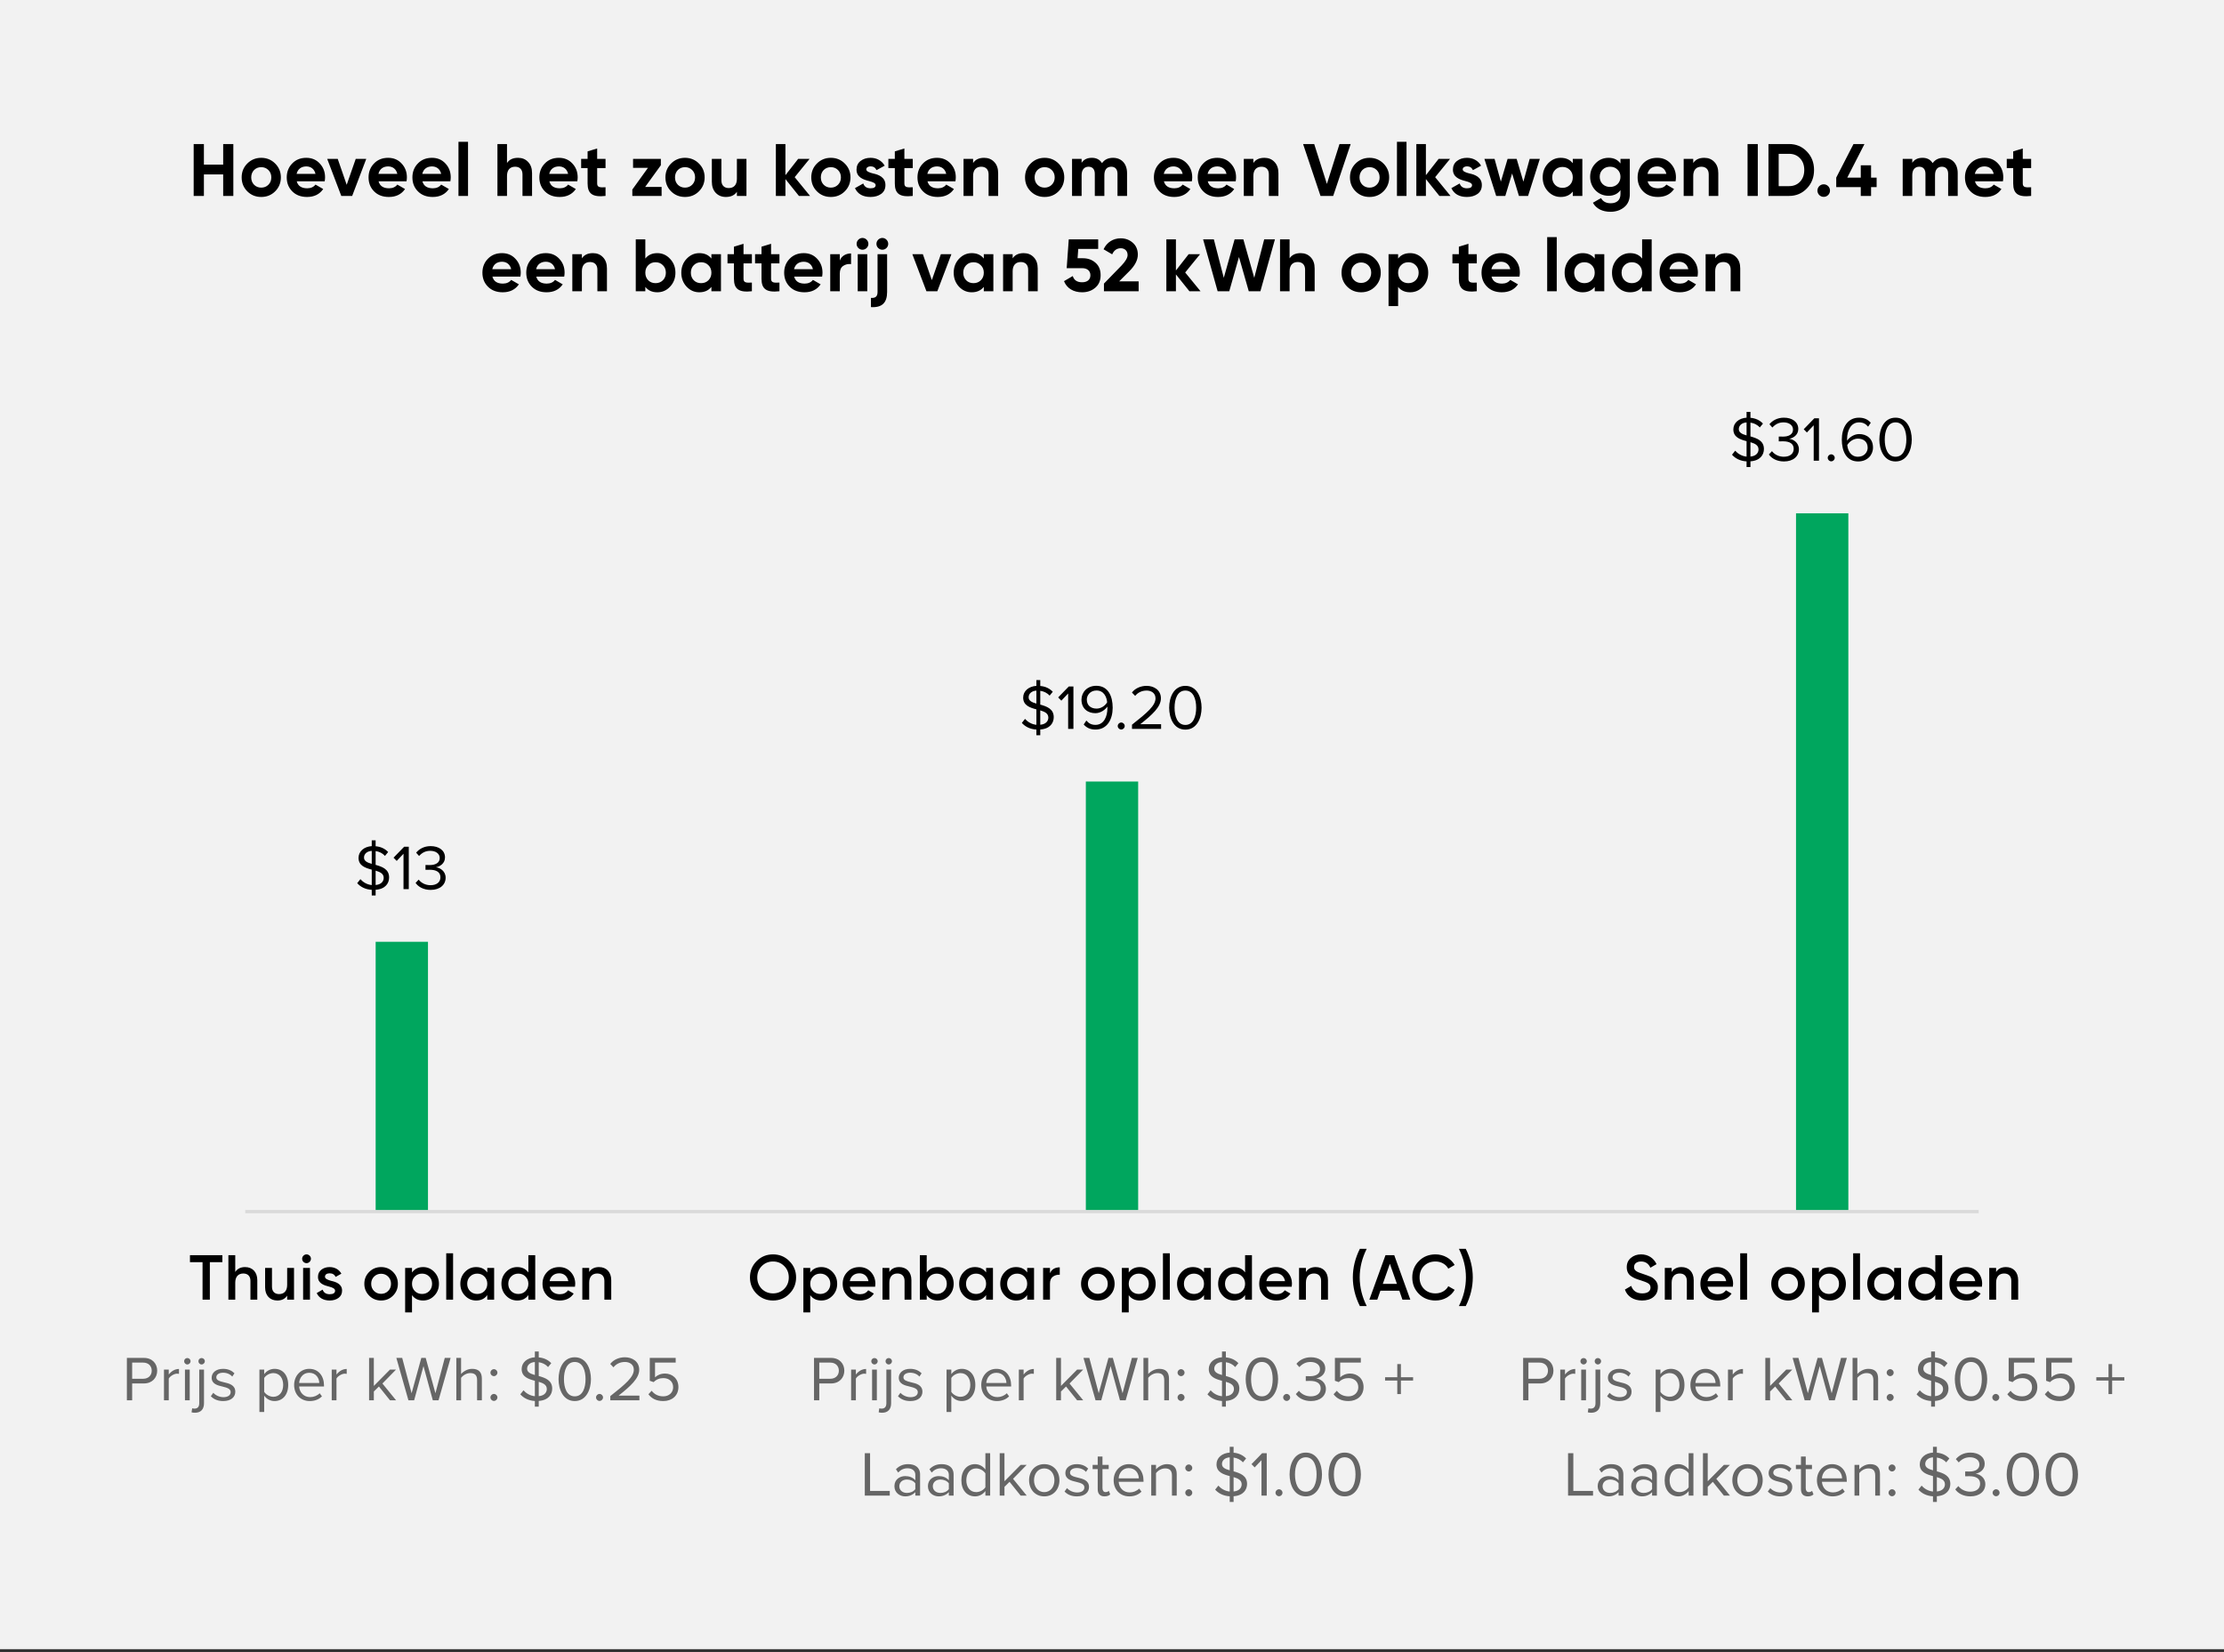 <svg width="420" height="312" viewBox="0 0 420 312" fill="none" xmlns="http://www.w3.org/2000/svg">
<rect x="0" y="0" width="420" height="312" fill="#333333" stroke="none"/>
<rect width="420" height="311.441" fill="#F2F2F2"/>
<path d="M42.147 31.092V27.2H44.065V37H42.147V32.94H38.507V37H36.575V27.2H38.507V31.092H42.147ZM51.965 36.132C51.251 36.846 50.369 37.196 49.333 37.196C48.297 37.196 47.415 36.846 46.701 36.132C45.987 35.418 45.637 34.536 45.637 33.5C45.637 32.464 45.987 31.596 46.701 30.882C47.415 30.168 48.297 29.804 49.333 29.804C50.369 29.804 51.251 30.168 51.965 30.882C52.679 31.596 53.043 32.464 53.043 33.5C53.043 34.536 52.679 35.418 51.965 36.132ZM47.975 34.886C48.339 35.25 48.787 35.432 49.333 35.432C49.879 35.432 50.327 35.25 50.691 34.886C51.055 34.522 51.237 34.06 51.237 33.5C51.237 32.94 51.055 32.478 50.691 32.114C50.327 31.75 49.879 31.568 49.333 31.568C48.787 31.568 48.339 31.75 47.975 32.114C47.625 32.478 47.443 32.94 47.443 33.5C47.443 34.06 47.625 34.522 47.975 34.886ZM61.318 34.242H56.039C56.278 35.124 56.935 35.558 58.014 35.558C58.7 35.558 59.231 35.32 59.581 34.858L61.038 35.698C60.352 36.692 59.33 37.196 57.986 37.196C56.824 37.196 55.9 36.846 55.2 36.146C54.499 35.446 54.15 34.564 54.15 33.5C54.15 32.45 54.499 31.568 55.185 30.868C55.871 30.154 56.767 29.804 57.846 29.804C58.867 29.804 59.721 30.154 60.38 30.868C61.051 31.582 61.388 32.45 61.388 33.5C61.388 33.738 61.359 33.976 61.318 34.242ZM56.011 32.842H59.581C59.371 31.89 58.672 31.428 57.846 31.428C56.88 31.428 56.221 31.946 56.011 32.842ZM65.473 34.9L67.181 30H69.169L66.509 37H64.451L61.791 30H63.779L65.473 34.9ZM76.77 34.242H71.492C71.73 35.124 72.388 35.558 73.466 35.558C74.152 35.558 74.684 35.32 75.034 34.858L76.49 35.698C75.804 36.692 74.782 37.196 73.438 37.196C72.276 37.196 71.352 36.846 70.652 36.146C69.952 35.446 69.602 34.564 69.602 33.5C69.602 32.45 69.952 31.568 70.638 30.868C71.324 30.154 72.22 29.804 73.298 29.804C74.32 29.804 75.174 30.154 75.832 30.868C76.504 31.582 76.84 32.45 76.84 33.5C76.84 33.738 76.812 33.976 76.77 34.242ZM71.464 32.842H75.034C74.824 31.89 74.124 31.428 73.298 31.428C72.332 31.428 71.674 31.946 71.464 32.842ZM85.05 34.242H79.772C80.01 35.124 80.668 35.558 81.746 35.558C82.432 35.558 82.964 35.32 83.314 34.858L84.77 35.698C84.084 36.692 83.062 37.196 81.718 37.196C80.556 37.196 79.632 36.846 78.932 36.146C78.232 35.446 77.882 34.564 77.882 33.5C77.882 32.45 78.232 31.568 78.918 30.868C79.604 30.154 80.5 29.804 81.578 29.804C82.6 29.804 83.454 30.154 84.112 30.868C84.784 31.582 85.12 32.45 85.12 33.5C85.12 33.738 85.092 33.976 85.05 34.242ZM79.744 32.842H83.314C83.104 31.89 82.404 31.428 81.578 31.428C80.612 31.428 79.954 31.946 79.744 32.842ZM88.387 37H86.581V26.78H88.387V37ZM97.832 29.804C98.602 29.804 99.232 30.056 99.722 30.574C100.226 31.092 100.478 31.792 100.478 32.702V37H98.672V32.926C98.672 31.988 98.126 31.484 97.286 31.484C96.348 31.484 95.746 32.058 95.746 33.22V37H93.94V27.2H95.746V30.784C96.18 30.126 96.88 29.804 97.832 29.804ZM109.024 34.242H103.746C103.984 35.124 104.642 35.558 105.72 35.558C106.406 35.558 106.938 35.32 107.288 34.858L108.744 35.698C108.058 36.692 107.036 37.196 105.692 37.196C104.53 37.196 103.606 36.846 102.906 36.146C102.206 35.446 101.856 34.564 101.856 33.5C101.856 32.45 102.206 31.568 102.892 30.868C103.578 30.154 104.474 29.804 105.552 29.804C106.574 29.804 107.428 30.154 108.086 30.868C108.758 31.582 109.094 32.45 109.094 33.5C109.094 33.738 109.066 33.976 109.024 34.242ZM103.718 32.842H107.288C107.078 31.89 106.378 31.428 105.552 31.428C104.586 31.428 103.928 31.946 103.718 32.842ZM114.354 30V31.736H112.772V34.648C112.772 35.404 113.318 35.418 114.354 35.362V37C111.876 37.28 110.966 36.566 110.966 34.648V31.736H109.748V30H110.966V28.586L112.772 28.04V30H114.354ZM124.803 31.204L121.835 35.306H124.943V37H119.413V35.796L122.367 31.694H119.553V30H124.803V31.204ZM131.994 36.132C131.28 36.846 130.398 37.196 129.362 37.196C128.326 37.196 127.444 36.846 126.73 36.132C126.016 35.418 125.666 34.536 125.666 33.5C125.666 32.464 126.016 31.596 126.73 30.882C127.444 30.168 128.326 29.804 129.362 29.804C130.398 29.804 131.28 30.168 131.994 30.882C132.708 31.596 133.072 32.464 133.072 33.5C133.072 34.536 132.708 35.418 131.994 36.132ZM128.004 34.886C128.368 35.25 128.816 35.432 129.362 35.432C129.908 35.432 130.356 35.25 130.72 34.886C131.084 34.522 131.266 34.06 131.266 33.5C131.266 32.94 131.084 32.478 130.72 32.114C130.356 31.75 129.908 31.568 129.362 31.568C128.816 31.568 128.368 31.75 128.004 32.114C127.654 32.478 127.472 32.94 127.472 33.5C127.472 34.06 127.654 34.522 128.004 34.886ZM139.162 33.78V30H140.968V37H139.162V36.216C138.728 36.874 138.028 37.196 137.076 37.196C136.306 37.196 135.676 36.944 135.172 36.426C134.682 35.908 134.43 35.208 134.43 34.298V30H136.236V34.074C136.236 35.012 136.782 35.516 137.622 35.516C138.56 35.516 139.162 34.942 139.162 33.78ZM150.078 33.458L152.976 37H150.876L148.328 33.822V37H146.522V27.2H148.328V33.08L150.736 30H152.892L150.078 33.458ZM159.536 36.132C158.822 36.846 157.94 37.196 156.904 37.196C155.868 37.196 154.986 36.846 154.272 36.132C153.558 35.418 153.208 34.536 153.208 33.5C153.208 32.464 153.558 31.596 154.272 30.882C154.986 30.168 155.868 29.804 156.904 29.804C157.94 29.804 158.822 30.168 159.536 30.882C160.25 31.596 160.614 32.464 160.614 33.5C160.614 34.536 160.25 35.418 159.536 36.132ZM155.546 34.886C155.91 35.25 156.358 35.432 156.904 35.432C157.45 35.432 157.898 35.25 158.262 34.886C158.626 34.522 158.808 34.06 158.808 33.5C158.808 32.94 158.626 32.478 158.262 32.114C157.898 31.75 157.45 31.568 156.904 31.568C156.358 31.568 155.91 31.75 155.546 32.114C155.196 32.478 155.014 32.94 155.014 33.5C155.014 34.06 155.196 34.522 155.546 34.886ZM163.6 31.988C163.6 32.366 164.16 32.576 164.874 32.758C165.896 32.968 167.226 33.458 167.212 34.956C167.212 35.67 166.946 36.23 166.4 36.622C165.868 37 165.196 37.196 164.398 37.196C162.956 37.196 161.976 36.636 161.458 35.53L163.026 34.648C163.236 35.25 163.684 35.558 164.398 35.558C165.042 35.558 165.364 35.362 165.364 34.956C165.364 34.578 164.804 34.368 164.09 34.186C163.054 33.92 161.752 33.486 161.752 32.03C161.752 31.344 162.004 30.798 162.508 30.406C163.026 30 163.656 29.804 164.412 29.804C165.546 29.804 166.526 30.336 167.072 31.288L165.532 32.128C165.308 31.652 164.93 31.414 164.412 31.414C163.95 31.414 163.6 31.638 163.6 31.988ZM172.373 30V31.736H170.791V34.648C170.791 35.404 171.337 35.418 172.373 35.362V37C169.895 37.28 168.985 36.566 168.985 34.648V31.736H167.767V30H168.985V28.586L170.791 28.04V30H172.373ZM180.431 34.242H175.153C175.391 35.124 176.049 35.558 177.127 35.558C177.813 35.558 178.345 35.32 178.695 34.858L180.151 35.698C179.465 36.692 178.443 37.196 177.099 37.196C175.937 37.196 175.013 36.846 174.313 36.146C173.613 35.446 173.263 34.564 173.263 33.5C173.263 32.45 173.613 31.568 174.299 30.868C174.985 30.154 175.881 29.804 176.959 29.804C177.981 29.804 178.835 30.154 179.493 30.868C180.165 31.582 180.501 32.45 180.501 33.5C180.501 33.738 180.473 33.976 180.431 34.242ZM175.125 32.842H178.695C178.485 31.89 177.785 31.428 176.959 31.428C175.993 31.428 175.335 31.946 175.125 32.842ZM185.854 29.804C186.624 29.804 187.254 30.056 187.744 30.574C188.248 31.092 188.5 31.792 188.5 32.702V37H186.694V32.926C186.694 31.988 186.148 31.484 185.308 31.484C184.37 31.484 183.768 32.058 183.768 33.22V37H181.962V30H183.768V30.784C184.202 30.126 184.902 29.804 185.854 29.804ZM199.906 36.132C199.192 36.846 198.31 37.196 197.274 37.196C196.238 37.196 195.356 36.846 194.642 36.132C193.928 35.418 193.578 34.536 193.578 33.5C193.578 32.464 193.928 31.596 194.642 30.882C195.356 30.168 196.238 29.804 197.274 29.804C198.31 29.804 199.192 30.168 199.906 30.882C200.62 31.596 200.984 32.464 200.984 33.5C200.984 34.536 200.62 35.418 199.906 36.132ZM195.916 34.886C196.28 35.25 196.728 35.432 197.274 35.432C197.82 35.432 198.268 35.25 198.632 34.886C198.996 34.522 199.178 34.06 199.178 33.5C199.178 32.94 198.996 32.478 198.632 32.114C198.268 31.75 197.82 31.568 197.274 31.568C196.728 31.568 196.28 31.75 195.916 32.114C195.566 32.478 195.384 32.94 195.384 33.5C195.384 34.06 195.566 34.522 195.916 34.886ZM210.197 29.804C211.807 29.804 212.843 30.938 212.843 32.688V37H211.037V32.814C211.037 31.974 210.603 31.484 209.861 31.484C209.035 31.484 208.559 32.044 208.559 33.066V37H206.753V32.814C206.753 31.974 206.319 31.484 205.577 31.484C204.779 31.484 204.261 32.044 204.261 33.066V37H202.455V30H204.261V30.742C204.681 30.112 205.325 29.804 206.207 29.804C207.061 29.804 207.705 30.14 208.111 30.812C208.573 30.14 209.273 29.804 210.197 29.804ZM225.08 34.242H219.802C220.04 35.124 220.698 35.558 221.776 35.558C222.462 35.558 222.994 35.32 223.344 34.858L224.8 35.698C224.114 36.692 223.092 37.196 221.748 37.196C220.586 37.196 219.662 36.846 218.962 36.146C218.262 35.446 217.912 34.564 217.912 33.5C217.912 32.45 218.262 31.568 218.948 30.868C219.634 30.154 220.53 29.804 221.608 29.804C222.63 29.804 223.484 30.154 224.142 30.868C224.814 31.582 225.15 32.45 225.15 33.5C225.15 33.738 225.122 33.976 225.08 34.242ZM219.774 32.842H223.344C223.134 31.89 222.434 31.428 221.608 31.428C220.642 31.428 219.984 31.946 219.774 32.842ZM233.36 34.242H228.082C228.32 35.124 228.978 35.558 230.056 35.558C230.742 35.558 231.274 35.32 231.624 34.858L233.08 35.698C232.394 36.692 231.372 37.196 230.028 37.196C228.866 37.196 227.942 36.846 227.242 36.146C226.542 35.446 226.192 34.564 226.192 33.5C226.192 32.45 226.542 31.568 227.228 30.868C227.914 30.154 228.81 29.804 229.888 29.804C230.91 29.804 231.764 30.154 232.422 30.868C233.094 31.582 233.43 32.45 233.43 33.5C233.43 33.738 233.402 33.976 233.36 34.242ZM228.054 32.842H231.624C231.414 31.89 230.714 31.428 229.888 31.428C228.922 31.428 228.264 31.946 228.054 32.842ZM238.783 29.804C239.553 29.804 240.183 30.056 240.673 30.574C241.177 31.092 241.429 31.792 241.429 32.702V37H239.623V32.926C239.623 31.988 239.077 31.484 238.237 31.484C237.299 31.484 236.697 32.058 236.697 33.22V37H234.891V30H236.697V30.784C237.131 30.126 237.831 29.804 238.783 29.804ZM251.771 37H249.377L246.087 27.2H248.187L250.581 34.732L252.961 27.2H255.075L251.771 37ZM261.266 36.132C260.552 36.846 259.67 37.196 258.634 37.196C257.598 37.196 256.716 36.846 256.002 36.132C255.288 35.418 254.938 34.536 254.938 33.5C254.938 32.464 255.288 31.596 256.002 30.882C256.716 30.168 257.598 29.804 258.634 29.804C259.67 29.804 260.552 30.168 261.266 30.882C261.98 31.596 262.344 32.464 262.344 33.5C262.344 34.536 261.98 35.418 261.266 36.132ZM257.276 34.886C257.64 35.25 258.088 35.432 258.634 35.432C259.18 35.432 259.628 35.25 259.992 34.886C260.356 34.522 260.538 34.06 260.538 33.5C260.538 32.94 260.356 32.478 259.992 32.114C259.628 31.75 259.18 31.568 258.634 31.568C258.088 31.568 257.64 31.75 257.276 32.114C256.926 32.478 256.744 32.94 256.744 33.5C256.744 34.06 256.926 34.522 257.276 34.886ZM265.62 37H263.814V26.78H265.62V37ZM271.029 33.458L273.927 37H271.827L269.279 33.822V37H267.473V27.2H269.279V33.08L271.687 30H273.843L271.029 33.458ZM276.23 31.988C276.23 32.366 276.79 32.576 277.504 32.758C278.526 32.968 279.856 33.458 279.842 34.956C279.842 35.67 279.576 36.23 279.03 36.622C278.498 37 277.826 37.196 277.028 37.196C275.586 37.196 274.606 36.636 274.088 35.53L275.656 34.648C275.866 35.25 276.314 35.558 277.028 35.558C277.672 35.558 277.994 35.362 277.994 34.956C277.994 34.578 277.434 34.368 276.72 34.186C275.684 33.92 274.382 33.486 274.382 32.03C274.382 31.344 274.634 30.798 275.138 30.406C275.656 30 276.286 29.804 277.042 29.804C278.176 29.804 279.156 30.336 279.702 31.288L278.162 32.128C277.938 31.652 277.56 31.414 277.042 31.414C276.58 31.414 276.23 31.638 276.23 31.988ZM287.69 34.312L288.88 30H290.798L288.572 37H286.85L285.562 32.758L284.274 37H282.552L280.326 30H282.244L283.434 34.298L284.708 30H286.416L287.69 34.312ZM297.018 30.826V30H298.824V37H297.018V36.174C296.472 36.86 295.716 37.196 294.736 37.196C293.798 37.196 293 36.846 292.328 36.132C291.67 35.418 291.334 34.536 291.334 33.5C291.334 32.464 291.67 31.596 292.328 30.882C293 30.168 293.798 29.804 294.736 29.804C295.716 29.804 296.472 30.14 297.018 30.826ZM293.686 34.928C294.05 35.292 294.512 35.474 295.072 35.474C295.632 35.474 296.094 35.292 296.458 34.928C296.836 34.55 297.018 34.074 297.018 33.5C297.018 32.926 296.836 32.45 296.458 32.086C296.094 31.708 295.632 31.526 295.072 31.526C294.512 31.526 294.05 31.708 293.686 32.086C293.322 32.45 293.14 32.926 293.14 33.5C293.14 34.074 293.322 34.55 293.686 34.928ZM306.024 30.868V30H307.788V36.664C307.788 37.742 307.424 38.568 306.71 39.142C305.996 39.716 305.142 39.996 304.134 39.996C302.622 39.996 301.432 39.408 300.816 38.288L302.356 37.406C302.706 38.064 303.322 38.386 304.19 38.386C305.324 38.386 306.024 37.77 306.024 36.664V35.908C305.492 36.622 304.75 36.972 303.784 36.972C302.79 36.972 301.964 36.622 301.292 35.936C300.634 35.236 300.298 34.382 300.298 33.388C300.298 32.394 300.634 31.554 301.306 30.854C301.978 30.154 302.804 29.804 303.784 29.804C304.75 29.804 305.492 30.154 306.024 30.868ZM306.024 33.388C306.024 32.842 305.842 32.38 305.464 32.03C305.1 31.666 304.638 31.484 304.064 31.484C303.49 31.484 303.028 31.666 302.65 32.03C302.286 32.38 302.104 32.842 302.104 33.388C302.104 34.508 302.93 35.306 304.064 35.306C305.198 35.306 306.024 34.508 306.024 33.388ZM316.43 34.242H311.152C311.39 35.124 312.048 35.558 313.126 35.558C313.812 35.558 314.344 35.32 314.694 34.858L316.15 35.698C315.464 36.692 314.442 37.196 313.098 37.196C311.936 37.196 311.012 36.846 310.312 36.146C309.612 35.446 309.262 34.564 309.262 33.5C309.262 32.45 309.612 31.568 310.298 30.868C310.984 30.154 311.88 29.804 312.958 29.804C313.98 29.804 314.834 30.154 315.492 30.868C316.164 31.582 316.5 32.45 316.5 33.5C316.5 33.738 316.472 33.976 316.43 34.242ZM311.124 32.842H314.694C314.484 31.89 313.784 31.428 312.958 31.428C311.992 31.428 311.334 31.946 311.124 32.842ZM321.852 29.804C322.622 29.804 323.252 30.056 323.742 30.574C324.246 31.092 324.498 31.792 324.498 32.702V37H322.692V32.926C322.692 31.988 322.146 31.484 321.306 31.484C320.368 31.484 319.766 32.058 319.766 33.22V37H317.96V30H319.766V30.784C320.2 30.126 320.9 29.804 321.852 29.804ZM330.024 37V27.2H331.956V37H330.024ZM333.971 27.2H337.863C339.207 27.2 340.327 27.676 341.223 28.614C342.133 29.552 342.581 30.714 342.581 32.1C342.581 33.486 342.133 34.648 341.223 35.586C340.327 36.524 339.207 37 337.863 37H333.971V27.2ZM335.903 35.152H337.863C338.717 35.152 339.403 34.872 339.935 34.312C340.467 33.738 340.733 33.01 340.733 32.1C340.733 31.19 340.467 30.462 339.935 29.902C339.403 29.328 338.717 29.048 337.863 29.048H335.903V35.152ZM345.246 36.832C344.784 37.294 344.028 37.294 343.566 36.832C343.104 36.37 343.104 35.614 343.566 35.152C344.028 34.69 344.784 34.69 345.246 35.152C345.708 35.614 345.708 36.37 345.246 36.832ZM353.35 33.542H354.4V35.334H353.35V37H351.404V35.334H346.77V33.542L350.032 27.2H352.104L348.856 33.542H351.404V31.218H353.35V33.542ZM367.065 29.804C368.675 29.804 369.711 30.938 369.711 32.688V37H367.905V32.814C367.905 31.974 367.471 31.484 366.729 31.484C365.903 31.484 365.427 32.044 365.427 33.066V37H363.621V32.814C363.621 31.974 363.187 31.484 362.445 31.484C361.647 31.484 361.129 32.044 361.129 33.066V37H359.323V30H361.129V30.742C361.549 30.112 362.193 29.804 363.075 29.804C363.929 29.804 364.573 30.14 364.979 30.812C365.441 30.14 366.141 29.804 367.065 29.804ZM378.249 34.242H372.971C373.209 35.124 373.867 35.558 374.945 35.558C375.631 35.558 376.163 35.32 376.513 34.858L377.969 35.698C377.283 36.692 376.261 37.196 374.917 37.196C373.755 37.196 372.831 36.846 372.131 36.146C371.431 35.446 371.081 34.564 371.081 33.5C371.081 32.45 371.431 31.568 372.117 30.868C372.803 30.154 373.699 29.804 374.777 29.804C375.799 29.804 376.653 30.154 377.311 30.868C377.983 31.582 378.319 32.45 378.319 33.5C378.319 33.738 378.291 33.976 378.249 34.242ZM372.943 32.842H376.513C376.303 31.89 375.603 31.428 374.777 31.428C373.811 31.428 373.153 31.946 372.943 32.842ZM383.579 30V31.736H381.997V34.648C381.997 35.404 382.543 35.418 383.579 35.362V37C381.101 37.28 380.191 36.566 380.191 34.648V31.736H378.973V30H380.191V28.586L381.997 28.04V30H383.579ZM98.272 52.242H92.994C93.232 53.124 93.89 53.558 94.968 53.558C95.654 53.558 96.186 53.32 96.536 52.858L97.992 53.698C97.306 54.692 96.284 55.196 94.94 55.196C93.778 55.196 92.854 54.846 92.154 54.146C91.454 53.446 91.104 52.564 91.104 51.5C91.104 50.45 91.454 49.568 92.14 48.868C92.826 48.154 93.722 47.804 94.8 47.804C95.822 47.804 96.676 48.154 97.334 48.868C98.006 49.582 98.342 50.45 98.342 51.5C98.342 51.738 98.314 51.976 98.272 52.242ZM92.966 50.842H96.536C96.326 49.89 95.626 49.428 94.8 49.428C93.834 49.428 93.176 49.946 92.966 50.842ZM106.552 52.242H101.274C101.512 53.124 102.17 53.558 103.248 53.558C103.934 53.558 104.466 53.32 104.816 52.858L106.272 53.698C105.586 54.692 104.564 55.196 103.22 55.196C102.058 55.196 101.134 54.846 100.434 54.146C99.734 53.446 99.384 52.564 99.384 51.5C99.384 50.45 99.734 49.568 100.42 48.868C101.106 48.154 102.002 47.804 103.08 47.804C104.102 47.804 104.956 48.154 105.614 48.868C106.286 49.582 106.622 50.45 106.622 51.5C106.622 51.738 106.594 51.976 106.552 52.242ZM101.246 50.842H104.816C104.606 49.89 103.906 49.428 103.08 49.428C102.114 49.428 101.456 49.946 101.246 50.842ZM111.975 47.804C112.745 47.804 113.375 48.056 113.865 48.574C114.369 49.092 114.621 49.792 114.621 50.702V55H112.815V50.926C112.815 49.988 112.269 49.484 111.429 49.484C110.491 49.484 109.889 50.058 109.889 51.22V55H108.083V48H109.889V48.784C110.323 48.126 111.023 47.804 111.975 47.804ZM124.137 47.804C125.075 47.804 125.887 48.168 126.545 48.882C127.217 49.596 127.553 50.464 127.553 51.5C127.553 52.536 127.217 53.418 126.545 54.132C125.887 54.846 125.075 55.196 124.137 55.196C123.157 55.196 122.401 54.86 121.869 54.174V55H120.063V45.2H121.869V48.826C122.401 48.14 123.157 47.804 124.137 47.804ZM122.415 52.928C122.779 53.292 123.241 53.474 123.801 53.474C124.361 53.474 124.823 53.292 125.187 52.928C125.565 52.55 125.747 52.074 125.747 51.5C125.747 50.926 125.565 50.45 125.187 50.086C124.823 49.708 124.361 49.526 123.801 49.526C123.241 49.526 122.779 49.708 122.415 50.086C122.051 50.45 121.869 50.926 121.869 51.5C121.869 52.074 122.051 52.55 122.415 52.928ZM134.347 48.826V48H136.153V55H134.347V54.174C133.801 54.86 133.045 55.196 132.065 55.196C131.127 55.196 130.329 54.846 129.657 54.132C128.999 53.418 128.663 52.536 128.663 51.5C128.663 50.464 128.999 49.596 129.657 48.882C130.329 48.168 131.127 47.804 132.065 47.804C133.045 47.804 133.801 48.14 134.347 48.826ZM131.015 52.928C131.379 53.292 131.841 53.474 132.401 53.474C132.961 53.474 133.423 53.292 133.787 52.928C134.165 52.55 134.347 52.074 134.347 51.5C134.347 50.926 134.165 50.45 133.787 50.086C133.423 49.708 132.961 49.526 132.401 49.526C131.841 49.526 131.379 49.708 131.015 50.086C130.651 50.45 130.469 50.926 130.469 51.5C130.469 52.074 130.651 52.55 131.015 52.928ZM141.994 48V49.736H140.412V52.648C140.412 53.404 140.958 53.418 141.994 53.362V55C139.516 55.28 138.606 54.566 138.606 52.648V49.736H137.388V48H138.606V46.586L140.412 46.04V48H141.994ZM147.198 48V49.736H145.616V52.648C145.616 53.404 146.162 53.418 147.198 53.362V55C144.72 55.28 143.81 54.566 143.81 52.648V49.736H142.592V48H143.81V46.586L145.616 46.04V48H147.198ZM155.257 52.242H149.979C150.217 53.124 150.875 53.558 151.953 53.558C152.639 53.558 153.171 53.32 153.521 52.858L154.977 53.698C154.291 54.692 153.269 55.196 151.925 55.196C150.763 55.196 149.839 54.846 149.139 54.146C148.439 53.446 148.089 52.564 148.089 51.5C148.089 50.45 148.439 49.568 149.125 48.868C149.811 48.154 150.707 47.804 151.785 47.804C152.807 47.804 153.661 48.154 154.319 48.868C154.991 49.582 155.327 50.45 155.327 51.5C155.327 51.738 155.299 51.976 155.257 52.242ZM149.951 50.842H153.521C153.311 49.89 152.611 49.428 151.785 49.428C150.819 49.428 150.161 49.946 149.951 50.842ZM158.594 48V49.204C158.93 48.308 159.77 47.86 160.722 47.86V49.876C160.176 49.806 159.672 49.918 159.238 50.212C158.804 50.506 158.594 50.982 158.594 51.654V55H156.788V48H158.594ZM162.874 47.16C162.272 47.16 161.768 46.656 161.768 46.054C161.768 45.452 162.272 44.934 162.874 44.934C163.49 44.934 163.994 45.452 163.994 46.054C163.994 46.656 163.49 47.16 162.874 47.16ZM163.784 55H161.978V48H163.784V55ZM166.634 47.16C166.018 47.16 165.514 46.656 165.514 46.054C165.514 45.452 166.018 44.934 166.634 44.934C167.236 44.934 167.74 45.452 167.74 46.054C167.74 46.656 167.236 47.16 166.634 47.16ZM165.724 55.14V48H167.53V55.14C167.53 57.198 166.55 58.122 164.478 57.996V56.26C165.332 56.316 165.724 55.98 165.724 55.14ZM175.976 52.9L177.684 48H179.672L177.012 55H174.954L172.294 48H174.282L175.976 52.9ZM185.789 48.826V48H187.595V55H185.789V54.174C185.243 54.86 184.487 55.196 183.507 55.196C182.569 55.196 181.771 54.846 181.099 54.132C180.441 53.418 180.105 52.536 180.105 51.5C180.105 50.464 180.441 49.596 181.099 48.882C181.771 48.168 182.569 47.804 183.507 47.804C184.487 47.804 185.243 48.14 185.789 48.826ZM182.457 52.928C182.821 53.292 183.283 53.474 183.843 53.474C184.403 53.474 184.865 53.292 185.229 52.928C185.607 52.55 185.789 52.074 185.789 51.5C185.789 50.926 185.607 50.45 185.229 50.086C184.865 49.708 184.403 49.526 183.843 49.526C183.283 49.526 182.821 49.708 182.457 50.086C182.093 50.45 181.911 50.926 181.911 51.5C181.911 52.074 182.093 52.55 182.457 52.928ZM193.325 47.804C194.095 47.804 194.725 48.056 195.215 48.574C195.719 49.092 195.971 49.792 195.971 50.702V55H194.165V50.926C194.165 49.988 193.619 49.484 192.779 49.484C191.841 49.484 191.239 50.058 191.239 51.22V55H189.433V48H191.239V48.784C191.673 48.126 192.373 47.804 193.325 47.804ZM203.499 48.77H204.507C205.445 48.77 206.243 49.05 206.887 49.624C207.531 50.184 207.853 50.968 207.853 51.976C207.853 52.984 207.517 53.768 206.831 54.342C206.159 54.916 205.333 55.196 204.353 55.196C202.771 55.196 201.483 54.482 200.937 53.096L202.589 52.13C202.827 52.914 203.415 53.306 204.353 53.306C205.347 53.306 205.921 52.802 205.921 51.976C205.921 51.178 205.347 50.646 204.409 50.646H201.441L201.833 45.2H207.391V47.006H203.625L203.499 48.77ZM215.031 55H208.479V53.558L211.825 50.114C212.567 49.33 212.945 48.672 212.945 48.154C212.945 47.384 212.413 46.88 211.671 46.88C210.929 46.88 210.383 47.258 210.033 48.028L208.409 47.076C209.025 45.732 210.257 45.004 211.643 45.004C212.525 45.004 213.295 45.284 213.925 45.844C214.555 46.39 214.877 47.146 214.877 48.084C214.877 49.106 214.345 50.142 213.267 51.22L211.349 53.138H215.031V55ZM223.821 51.458L226.719 55H224.619L222.071 51.822V55H220.265V45.2H222.071V51.08L224.479 48H226.635L223.821 51.458ZM232.146 55H229.948L227.204 45.2H229.234L231.11 52.466L233.154 45.2H234.806L236.864 52.466L238.74 45.2H240.77L238.026 55H235.828L233.98 48.532L232.146 55ZM245.625 47.804C246.395 47.804 247.025 48.056 247.515 48.574C248.019 49.092 248.271 49.792 248.271 50.702V55H246.465V50.926C246.465 49.988 245.919 49.484 245.079 49.484C244.141 49.484 243.539 50.058 243.539 51.22V55H241.733V45.2H243.539V48.784C243.973 48.126 244.673 47.804 245.625 47.804ZM259.677 54.132C258.963 54.846 258.081 55.196 257.045 55.196C256.009 55.196 255.127 54.846 254.413 54.132C253.699 53.418 253.349 52.536 253.349 51.5C253.349 50.464 253.699 49.596 254.413 48.882C255.127 48.168 256.009 47.804 257.045 47.804C258.081 47.804 258.963 48.168 259.677 48.882C260.391 49.596 260.755 50.464 260.755 51.5C260.755 52.536 260.391 53.418 259.677 54.132ZM255.687 52.886C256.051 53.25 256.499 53.432 257.045 53.432C257.591 53.432 258.039 53.25 258.403 52.886C258.767 52.522 258.949 52.06 258.949 51.5C258.949 50.94 258.767 50.478 258.403 50.114C258.039 49.75 257.591 49.568 257.045 49.568C256.499 49.568 256.051 49.75 255.687 50.114C255.337 50.478 255.155 50.94 255.155 51.5C255.155 52.06 255.337 52.522 255.687 52.886ZM266.3 47.804C267.238 47.804 268.05 48.168 268.708 48.882C269.38 49.596 269.716 50.464 269.716 51.5C269.716 52.536 269.38 53.418 268.708 54.132C268.05 54.846 267.238 55.196 266.3 55.196C265.32 55.196 264.564 54.86 264.032 54.174V57.8H262.226V48H264.032V48.826C264.564 48.14 265.32 47.804 266.3 47.804ZM264.578 52.928C264.942 53.292 265.404 53.474 265.964 53.474C266.524 53.474 266.986 53.292 267.35 52.928C267.728 52.55 267.91 52.074 267.91 51.5C267.91 50.926 267.728 50.45 267.35 50.086C266.986 49.708 266.524 49.526 265.964 49.526C265.404 49.526 264.942 49.708 264.578 50.086C264.214 50.45 264.032 50.926 264.032 51.5C264.032 52.074 264.214 52.55 264.578 52.928ZM278.893 48V49.736H277.311V52.648C277.311 53.404 277.857 53.418 278.893 53.362V55C276.415 55.28 275.505 54.566 275.505 52.648V49.736H274.287V48H275.505V46.586L277.311 46.04V48H278.893ZM286.952 52.242H281.674C281.912 53.124 282.57 53.558 283.648 53.558C284.334 53.558 284.866 53.32 285.216 52.858L286.672 53.698C285.986 54.692 284.964 55.196 283.62 55.196C282.458 55.196 281.534 54.846 280.834 54.146C280.134 53.446 279.784 52.564 279.784 51.5C279.784 50.45 280.134 49.568 280.82 48.868C281.506 48.154 282.402 47.804 283.48 47.804C284.502 47.804 285.356 48.154 286.014 48.868C286.686 49.582 287.022 50.45 287.022 51.5C287.022 51.738 286.994 51.976 286.952 52.242ZM281.646 50.842H285.216C285.006 49.89 284.306 49.428 283.48 49.428C282.514 49.428 281.856 49.946 281.646 50.842ZM293.989 55H292.183V44.78H293.989V55ZM301.162 48.826V48H302.968V55H301.162V54.174C300.616 54.86 299.86 55.196 298.88 55.196C297.942 55.196 297.144 54.846 296.472 54.132C295.814 53.418 295.478 52.536 295.478 51.5C295.478 50.464 295.814 49.596 296.472 48.882C297.144 48.168 297.942 47.804 298.88 47.804C299.86 47.804 300.616 48.14 301.162 48.826ZM297.83 52.928C298.194 53.292 298.656 53.474 299.216 53.474C299.776 53.474 300.238 53.292 300.602 52.928C300.98 52.55 301.162 52.074 301.162 51.5C301.162 50.926 300.98 50.45 300.602 50.086C300.238 49.708 299.776 49.526 299.216 49.526C298.656 49.526 298.194 49.708 297.83 50.086C297.466 50.45 297.284 50.926 297.284 51.5C297.284 52.074 297.466 52.55 297.83 52.928ZM310.111 48.826V45.2H311.917V55H310.111V54.174C309.579 54.86 308.823 55.196 307.843 55.196C306.905 55.196 306.093 54.846 305.421 54.132C304.763 53.418 304.427 52.536 304.427 51.5C304.427 50.464 304.763 49.596 305.421 48.882C306.093 48.168 306.905 47.804 307.843 47.804C308.823 47.804 309.579 48.14 310.111 48.826ZM306.779 52.928C307.157 53.292 307.619 53.474 308.179 53.474C308.739 53.474 309.201 53.292 309.565 52.928C309.929 52.55 310.111 52.074 310.111 51.5C310.111 50.926 309.929 50.45 309.565 50.086C309.201 49.708 308.739 49.526 308.179 49.526C307.619 49.526 307.157 49.708 306.779 50.086C306.415 50.45 306.233 50.926 306.233 51.5C306.233 52.074 306.415 52.55 306.779 52.928ZM320.573 52.242H315.295C315.533 53.124 316.191 53.558 317.269 53.558C317.955 53.558 318.487 53.32 318.837 52.858L320.293 53.698C319.607 54.692 318.585 55.196 317.241 55.196C316.079 55.196 315.155 54.846 314.455 54.146C313.755 53.446 313.405 52.564 313.405 51.5C313.405 50.45 313.755 49.568 314.441 48.868C315.127 48.154 316.023 47.804 317.101 47.804C318.123 47.804 318.977 48.154 319.635 48.868C320.307 49.582 320.643 50.45 320.643 51.5C320.643 51.738 320.615 51.976 320.573 52.242ZM315.267 50.842H318.837C318.627 49.89 317.927 49.428 317.101 49.428C316.135 49.428 315.477 49.946 315.267 50.842ZM325.996 47.804C326.766 47.804 327.396 48.056 327.886 48.574C328.39 49.092 328.642 49.792 328.642 50.702V55H326.836V50.926C326.836 49.988 326.29 49.484 325.45 49.484C324.512 49.484 323.91 50.058 323.91 51.22V55H322.104V48H323.91V48.784C324.344 48.126 325.044 47.804 325.996 47.804Z" fill="black"/>
<rect x="46.32" y="228.5" width="327.353" height="0.618" fill="black" fill-opacity="0.1"/>
<path d="M73.481 165.704C73.481 166.784 72.797 167.9 70.937 168.032V169.112H70.205V168.044C68.981 167.972 68.057 167.468 67.457 166.784L68.057 166.028C68.525 166.556 69.257 167.048 70.205 167.144V164.228C68.981 163.904 67.709 163.484 67.709 162.008C67.709 160.76 68.765 159.884 70.205 159.788V158.696H70.937V159.812C71.933 159.896 72.725 160.292 73.301 160.904L72.701 161.636C72.233 161.108 71.609 160.82 70.937 160.724V163.328C72.173 163.676 73.481 164.132 73.481 165.704ZM68.741 161.948C68.741 162.632 69.401 162.908 70.205 163.136V160.688C69.341 160.736 68.741 161.24 68.741 161.948ZM70.937 164.42V167.132C72.089 167.036 72.461 166.34 72.461 165.788C72.461 164.972 71.765 164.672 70.937 164.42ZM77.198 167.912H76.202V161.228L74.918 162.584L74.318 161.972L76.322 159.908H77.198V167.912ZM78.481 166.736L79.069 166.112C79.537 166.736 80.353 167.168 81.301 167.168C82.465 167.168 83.173 166.592 83.173 165.668C83.173 164.672 82.357 164.252 81.181 164.252C80.845 164.252 80.473 164.252 80.353 164.264V163.352C80.485 163.364 80.857 163.364 81.181 163.364C82.189 163.364 83.041 162.968 83.041 162.044C83.041 161.156 82.225 160.676 81.253 160.676C80.377 160.676 79.729 161.012 79.141 161.648L78.589 161.024C79.165 160.328 80.089 159.788 81.325 159.788C82.861 159.788 84.037 160.568 84.037 161.924C84.037 163.076 83.065 163.652 82.309 163.784C83.041 163.844 84.157 164.468 84.157 165.752C84.157 167.084 83.089 168.056 81.325 168.056C79.969 168.056 78.973 167.456 78.481 166.736Z" fill="black"/>
<rect width="9.882" height="50.647" transform="translate(70.941 177.854)" fill="#00A65E"/>
<path d="M35.874 237.041H41.995V238.361H39.63V245.441H38.251V238.361H35.874V237.041ZM46.287 239.285C47.667 239.285 48.591 240.221 48.591 241.757V245.441H47.295V241.889C47.295 240.989 46.779 240.497 45.951 240.497C45.039 240.497 44.427 241.061 44.427 242.225V245.441H43.131V237.041H44.427V240.209C44.823 239.597 45.435 239.285 46.287 239.285ZM54.23 242.657V239.441H55.526V245.441H54.23V244.673C53.834 245.285 53.222 245.597 52.37 245.597C50.99 245.597 50.066 244.661 50.066 243.125V239.441H51.362V242.993C51.362 243.893 51.879 244.385 52.706 244.385C53.618 244.385 54.23 243.821 54.23 242.657ZM58.466 238.301C58.142 238.625 57.638 238.625 57.302 238.301C56.978 237.965 56.978 237.461 57.302 237.137C57.626 236.801 58.154 236.801 58.478 237.137C58.802 237.461 58.802 237.965 58.466 238.301ZM58.538 245.441H57.242V239.441H58.538V245.441ZM61.372 241.097C61.372 241.493 61.876 241.697 62.5 241.877C63.424 242.081 64.624 242.465 64.6 243.749C64.6 244.325 64.372 244.781 63.928 245.105C63.484 245.429 62.932 245.597 62.26 245.597C61.072 245.597 60.196 245.069 59.812 244.193L60.928 243.545C61.132 244.121 61.576 244.409 62.26 244.409C62.944 244.409 63.28 244.181 63.28 243.737C63.28 243.353 62.776 243.125 62.14 242.969C61.24 242.741 60.028 242.381 60.052 241.121C60.052 240.569 60.256 240.125 60.676 239.789C61.096 239.453 61.624 239.285 62.248 239.285C63.244 239.285 64.048 239.753 64.468 240.533L63.376 241.145C63.172 240.689 62.788 240.461 62.248 240.461C61.756 240.461 61.372 240.677 61.372 241.097ZM71.971 245.597C71.095 245.597 70.339 245.297 69.727 244.685C69.115 244.073 68.803 243.329 68.803 242.441C68.803 241.553 69.115 240.809 69.727 240.197C70.339 239.585 71.095 239.285 71.971 239.285C72.859 239.285 73.603 239.585 74.215 240.197C74.827 240.809 75.139 241.553 75.139 242.441C75.139 243.329 74.827 244.073 74.215 244.685C73.603 245.297 72.859 245.597 71.971 245.597ZM70.639 243.797C70.999 244.157 71.443 244.337 71.971 244.337C72.499 244.337 72.943 244.157 73.303 243.797C73.663 243.437 73.843 242.981 73.843 242.441C73.843 241.901 73.663 241.445 73.303 241.085C72.943 240.725 72.499 240.545 71.971 240.545C71.443 240.545 70.999 240.725 70.639 241.085C70.279 241.445 70.099 241.901 70.099 242.441C70.099 242.981 70.279 243.437 70.639 243.797ZM79.907 239.285C80.735 239.285 81.431 239.597 82.019 240.209C82.607 240.821 82.895 241.565 82.895 242.441C82.895 243.329 82.607 244.073 82.019 244.685C81.431 245.297 80.735 245.597 79.907 245.597C78.995 245.597 78.299 245.261 77.807 244.589V247.841H76.511V239.441H77.807V240.305C78.299 239.621 78.995 239.285 79.907 239.285ZM78.347 243.821C78.707 244.181 79.163 244.361 79.703 244.361C80.243 244.361 80.699 244.181 81.059 243.821C81.419 243.449 81.599 242.993 81.599 242.441C81.599 241.889 81.419 241.433 81.059 241.073C80.699 240.701 80.243 240.521 79.703 240.521C79.163 240.521 78.707 240.701 78.347 241.073C77.987 241.433 77.807 241.889 77.807 242.441C77.807 242.993 77.987 243.449 78.347 243.821ZM85.565 245.441H84.269V236.681H85.565V245.441ZM92.022 240.293V239.441H93.318V245.441H92.022V244.577C91.53 245.261 90.834 245.597 89.922 245.597C89.094 245.597 88.398 245.297 87.81 244.685C87.222 244.073 86.934 243.317 86.934 242.441C86.934 241.553 87.222 240.809 87.81 240.197C88.398 239.585 89.094 239.285 89.922 239.285C90.834 239.285 91.53 239.621 92.022 240.293ZM88.77 243.821C89.13 244.181 89.586 244.361 90.126 244.361C90.666 244.361 91.122 244.181 91.482 243.821C91.842 243.449 92.022 242.993 92.022 242.441C92.022 241.889 91.842 241.433 91.482 241.073C91.122 240.701 90.666 240.521 90.126 240.521C89.586 240.521 89.13 240.701 88.77 241.073C88.41 241.433 88.23 241.889 88.23 242.441C88.23 242.993 88.41 243.449 88.77 243.821ZM99.781 240.293V237.041H101.077V245.441H99.781V244.577C99.289 245.261 98.593 245.597 97.681 245.597C96.853 245.597 96.157 245.297 95.569 244.685C94.981 244.073 94.693 243.317 94.693 242.441C94.693 241.553 94.981 240.809 95.569 240.197C96.157 239.585 96.853 239.285 97.681 239.285C98.593 239.285 99.289 239.621 99.781 240.293ZM96.529 243.821C96.889 244.181 97.345 244.361 97.885 244.361C98.425 244.361 98.881 244.181 99.241 243.821C99.601 243.449 99.781 242.993 99.781 242.441C99.781 241.889 99.601 241.433 99.241 241.073C98.881 240.701 98.425 240.521 97.885 240.521C97.345 240.521 96.889 240.701 96.529 241.073C96.169 241.433 95.989 241.889 95.989 242.441C95.989 242.993 96.169 243.449 96.529 243.821ZM108.583 242.993H103.807C103.999 243.905 104.731 244.409 105.727 244.409C106.411 244.409 106.927 244.157 107.275 243.665L108.343 244.289C107.755 245.165 106.879 245.597 105.715 245.597C104.743 245.597 103.951 245.297 103.351 244.709C102.751 244.109 102.451 243.353 102.451 242.441C102.451 241.541 102.751 240.797 103.339 240.197C103.927 239.585 104.695 239.285 105.619 239.285C106.495 239.285 107.215 239.597 107.779 240.209C108.343 240.821 108.631 241.577 108.631 242.453C108.631 242.585 108.619 242.765 108.583 242.993ZM103.795 241.937H107.323C107.143 240.965 106.459 240.461 105.607 240.461C104.647 240.461 103.975 241.025 103.795 241.937ZM113.128 239.285C114.508 239.285 115.432 240.221 115.432 241.757V245.441H114.136V241.889C114.136 240.989 113.62 240.497 112.792 240.497C111.88 240.497 111.268 241.061 111.268 242.225V245.441H109.972V239.441H111.268V240.209C111.664 239.597 112.276 239.285 113.128 239.285Z" fill="black"/>
<path d="M24.957 264.441H23.961V256.437H27.177C28.785 256.437 29.685 257.541 29.685 258.849C29.685 260.157 28.761 261.261 27.177 261.261H24.957V264.441ZM28.653 258.849C28.653 257.949 28.005 257.325 27.057 257.325H24.957V260.373H27.057C28.005 260.373 28.653 259.749 28.653 258.849ZM31.868 264.441H30.968V258.645H31.868V259.581C32.336 258.969 33.008 258.525 33.8 258.525V259.449C33.692 259.425 33.584 259.413 33.44 259.413C32.888 259.413 32.132 259.869 31.868 260.337V264.441ZM35.373 257.673C35.049 257.673 34.773 257.397 34.773 257.061C34.773 256.725 35.049 256.461 35.373 256.461C35.709 256.461 35.985 256.725 35.985 257.061C35.985 257.397 35.709 257.673 35.373 257.673ZM35.829 264.441H34.929V258.645H35.829V264.441ZM38.069 257.673C37.745 257.673 37.469 257.397 37.469 257.061C37.469 256.725 37.745 256.461 38.069 256.461C38.405 256.461 38.681 256.725 38.681 257.061C38.681 257.397 38.405 257.673 38.069 257.673ZM37.625 258.645H38.525V265.005C38.525 266.145 37.913 266.793 36.821 266.793C36.569 266.793 36.365 266.769 36.173 266.709L36.293 265.953C36.413 266.001 36.581 266.013 36.725 266.013C37.253 266.013 37.625 265.737 37.625 265.005V258.645ZM39.816 263.673L40.284 263.025C40.668 263.469 41.4 263.853 42.192 263.853C43.08 263.853 43.56 263.457 43.56 262.893C43.56 262.257 42.852 262.053 42.072 261.861C41.088 261.633 39.972 261.369 39.972 260.169C39.972 259.269 40.752 258.501 42.132 258.501C43.116 258.501 43.812 258.873 44.28 259.341L43.86 259.965C43.512 259.545 42.876 259.233 42.132 259.233C41.34 259.233 40.848 259.593 40.848 260.109C40.848 260.673 41.508 260.853 42.264 261.033C43.272 261.261 44.436 261.549 44.436 262.833C44.436 263.805 43.656 264.585 42.156 264.585C41.208 264.585 40.404 264.297 39.816 263.673ZM49.892 263.565V266.649H48.992V258.645H49.892V259.509C50.312 258.921 51.032 258.501 51.848 258.501C53.372 258.501 54.428 259.653 54.428 261.537C54.428 263.409 53.372 264.585 51.848 264.585C51.056 264.585 50.36 264.213 49.892 263.565ZM53.48 261.537C53.48 260.253 52.784 259.305 51.62 259.305C50.912 259.305 50.204 259.725 49.892 260.229V262.845C50.204 263.349 50.912 263.781 51.62 263.781C52.784 263.781 53.48 262.821 53.48 261.537ZM55.546 261.537C55.546 259.857 56.746 258.501 58.402 258.501C60.154 258.501 61.186 259.869 61.186 261.609V261.837H56.494C56.566 262.929 57.334 263.841 58.582 263.841C59.242 263.841 59.914 263.577 60.37 263.109L60.802 263.697C60.226 264.273 59.446 264.585 58.498 264.585C56.782 264.585 55.546 263.349 55.546 261.537ZM58.39 259.245C57.154 259.245 56.542 260.289 56.494 261.177H60.298C60.286 260.313 59.71 259.245 58.39 259.245ZM63.544 264.441H62.644V258.645H63.544V259.581C64.012 258.969 64.684 258.525 65.476 258.525V259.449C65.368 259.425 65.26 259.413 65.116 259.413C64.564 259.413 63.808 259.869 63.544 260.337V264.441ZM74.799 264.441H73.647L71.559 261.837L70.599 262.785V264.441H69.699V256.437H70.599V261.729L73.647 258.645H74.787L72.219 261.273L74.799 264.441ZM82.818 264.441H81.738L79.974 257.985L78.21 264.441H77.13L74.85 256.437H75.954L77.73 263.109L79.566 256.437H80.394L82.23 263.109L83.994 256.437H85.098L82.818 264.441ZM90.999 264.441H90.099V260.625C90.099 259.605 89.571 259.305 88.791 259.305C88.095 259.305 87.423 259.737 87.075 260.205V264.441H86.175V256.437H87.075V259.485C87.483 259.005 88.275 258.501 89.151 258.501C90.363 258.501 90.999 259.089 90.999 260.349V264.441ZM92.617 259.221C92.617 258.861 92.916 258.561 93.276 258.561C93.636 258.561 93.936 258.861 93.936 259.221C93.936 259.581 93.636 259.881 93.276 259.881C92.916 259.881 92.617 259.581 92.617 259.221ZM92.617 263.901C92.617 263.541 92.916 263.241 93.276 263.241C93.636 263.241 93.936 263.541 93.936 263.901C93.936 264.261 93.636 264.561 93.276 264.561C92.916 264.561 92.617 264.261 92.617 263.901ZM104.284 262.233C104.284 263.313 103.6 264.429 101.74 264.561V265.641H101.008V264.573C99.784 264.501 98.86 263.997 98.26 263.313L98.86 262.557C99.328 263.085 100.06 263.577 101.008 263.673V260.757C99.784 260.433 98.512 260.013 98.512 258.537C98.512 257.289 99.568 256.413 101.008 256.317V255.225H101.74V256.341C102.736 256.425 103.528 256.821 104.104 257.433L103.504 258.165C103.036 257.637 102.412 257.349 101.74 257.253V259.857C102.976 260.205 104.284 260.661 104.284 262.233ZM99.544 258.477C99.544 259.161 100.204 259.437 101.008 259.665V257.217C100.144 257.265 99.544 257.769 99.544 258.477ZM101.74 260.949V263.661C102.892 263.565 103.264 262.869 103.264 262.317C103.264 261.501 102.568 261.201 101.74 260.949ZM105.481 260.445C105.481 258.489 106.345 256.317 108.541 256.317C110.725 256.317 111.601 258.489 111.601 260.445C111.601 262.389 110.725 264.585 108.541 264.585C106.345 264.585 105.481 262.389 105.481 260.445ZM110.581 260.445C110.581 258.849 110.065 257.205 108.541 257.205C107.017 257.205 106.501 258.849 106.501 260.445C106.501 262.041 107.017 263.697 108.541 263.697C110.065 263.697 110.581 262.041 110.581 260.445ZM112.562 263.901C112.562 263.541 112.862 263.241 113.222 263.241C113.582 263.241 113.882 263.541 113.882 263.901C113.882 264.261 113.582 264.561 113.222 264.561C112.862 264.561 112.562 264.261 112.562 263.901ZM120.751 264.441H115.255V263.649C118.135 261.381 119.695 260.049 119.695 258.669C119.695 257.649 118.855 257.205 118.027 257.205C117.067 257.205 116.323 257.613 115.855 258.213L115.243 257.577C115.855 256.773 116.899 256.317 118.027 256.317C119.359 256.317 120.715 257.073 120.715 258.669C120.715 260.301 119.059 261.789 116.827 263.553H120.751V264.441ZM122.454 263.301L123.066 262.641C123.594 263.313 124.29 263.697 125.274 263.697C126.366 263.697 127.122 262.953 127.122 261.981C127.122 260.925 126.366 260.253 125.286 260.253C124.578 260.253 123.978 260.481 123.438 261.009L122.706 260.757V256.437H127.602V257.325H123.702V260.109C124.086 259.725 124.77 259.389 125.574 259.389C126.906 259.389 128.118 260.301 128.118 261.945C128.118 263.577 126.882 264.585 125.274 264.585C123.918 264.585 123.054 264.093 122.454 263.301Z" fill="#666666"/>
<path d="M198.997 135.438C198.997 136.518 198.313 137.634 196.453 137.766V138.846H195.721V137.778C194.497 137.706 193.573 137.202 192.973 136.518L193.573 135.762C194.041 136.29 194.773 136.782 195.721 136.878V133.962C194.497 133.638 193.225 133.218 193.225 131.742C193.225 130.494 194.281 129.618 195.721 129.522V128.43H196.453V129.546C197.449 129.63 198.241 130.026 198.817 130.638L198.217 131.37C197.749 130.842 197.125 130.554 196.453 130.458V133.062C197.689 133.41 198.997 133.866 198.997 135.438ZM194.257 131.682C194.257 132.366 194.917 132.642 195.721 132.87V130.422C194.857 130.47 194.257 130.974 194.257 131.682ZM196.453 134.154V136.866C197.605 136.77 197.977 136.074 197.977 135.522C197.977 134.706 197.281 134.406 196.453 134.154ZM202.714 137.646H201.718V130.962L200.434 132.318L199.834 131.706L201.838 129.642H202.714V137.646ZM204.656 136.818L205.16 136.074C205.568 136.554 206.048 136.89 206.876 136.89C208.496 136.89 209.132 135.27 209.132 133.758C209.132 133.65 209.132 133.542 209.12 133.434C208.772 133.986 207.884 134.682 206.864 134.682C205.424 134.682 204.236 133.83 204.236 132.126C204.236 130.746 205.292 129.51 207.032 129.51C209.276 129.51 210.128 131.466 210.128 133.65C210.128 135.81 209.12 137.778 206.876 137.778C205.856 137.778 205.16 137.394 204.656 136.818ZM209.084 132.63C209 131.634 208.472 130.398 207.08 130.398C205.856 130.398 205.244 131.334 205.244 132.09C205.244 133.266 206.06 133.818 207.092 133.818C207.884 133.818 208.664 133.338 209.084 132.63ZM211.083 137.106C211.083 136.746 211.383 136.446 211.743 136.446C212.103 136.446 212.403 136.746 212.403 137.106C212.403 137.466 212.103 137.766 211.743 137.766C211.383 137.766 211.083 137.466 211.083 137.106ZM219.273 137.646H213.777V136.854C216.657 134.586 218.217 133.254 218.217 131.874C218.217 130.854 217.377 130.41 216.549 130.41C215.589 130.41 214.845 130.818 214.377 131.418L213.765 130.782C214.377 129.978 215.421 129.522 216.549 129.522C217.881 129.522 219.237 130.278 219.237 131.874C219.237 133.506 217.581 134.994 215.349 136.758H219.273V137.646ZM220.796 133.65C220.796 131.694 221.66 129.522 223.856 129.522C226.04 129.522 226.916 131.694 226.916 133.65C226.916 135.594 226.04 137.79 223.856 137.79C221.66 137.79 220.796 135.594 220.796 133.65ZM225.896 133.65C225.896 132.054 225.38 130.41 223.856 130.41C222.332 130.41 221.816 132.054 221.816 133.65C221.816 135.246 222.332 136.902 223.856 136.902C225.38 136.902 225.896 135.246 225.896 133.65Z" fill="black"/>
<rect width="9.882" height="80.912" transform="translate(205.059 147.588)" fill="#00A65E"/>
<path d="M149.069 244.337C148.229 245.177 147.197 245.597 145.985 245.597C144.773 245.597 143.741 245.177 142.889 244.337C142.049 243.485 141.629 242.453 141.629 241.241C141.629 240.029 142.049 238.997 142.889 238.157C143.741 237.305 144.773 236.885 145.985 236.885C147.197 236.885 148.229 237.305 149.069 238.157C149.921 238.997 150.341 240.029 150.341 241.241C150.341 242.453 149.921 243.485 149.069 244.337ZM143.861 243.401C144.437 243.965 145.145 244.253 145.985 244.253C146.825 244.253 147.533 243.965 148.097 243.401C148.673 242.825 148.961 242.105 148.961 241.241C148.961 240.377 148.673 239.657 148.097 239.093C147.533 238.517 146.825 238.229 145.985 238.229C145.145 238.229 144.437 238.517 143.861 239.093C143.297 239.657 143.009 240.377 143.009 241.241C143.009 242.105 143.297 242.825 143.861 243.401ZM155.112 239.285C155.94 239.285 156.636 239.597 157.224 240.209C157.812 240.821 158.1 241.565 158.1 242.441C158.1 243.329 157.812 244.073 157.224 244.685C156.636 245.297 155.94 245.597 155.112 245.597C154.2 245.597 153.504 245.261 153.012 244.589V247.841H151.716V239.441H153.012V240.305C153.504 239.621 154.2 239.285 155.112 239.285ZM153.552 243.821C153.912 244.181 154.368 244.361 154.908 244.361C155.448 244.361 155.904 244.181 156.264 243.821C156.624 243.449 156.804 242.993 156.804 242.441C156.804 241.889 156.624 241.433 156.264 241.073C155.904 240.701 155.448 240.521 154.908 240.521C154.368 240.521 153.912 240.701 153.552 241.073C153.192 241.433 153.012 241.889 153.012 242.441C153.012 242.993 153.192 243.449 153.552 243.821ZM165.27 242.993H160.494C160.686 243.905 161.418 244.409 162.414 244.409C163.098 244.409 163.614 244.157 163.962 243.665L165.03 244.289C164.442 245.165 163.566 245.597 162.402 245.597C161.43 245.597 160.638 245.297 160.038 244.709C159.438 244.109 159.138 243.353 159.138 242.441C159.138 241.541 159.438 240.797 160.026 240.197C160.614 239.585 161.382 239.285 162.306 239.285C163.182 239.285 163.902 239.597 164.466 240.209C165.03 240.821 165.318 241.577 165.318 242.453C165.318 242.585 165.306 242.765 165.27 242.993ZM160.482 241.937H164.01C163.83 240.965 163.146 240.461 162.294 240.461C161.334 240.461 160.662 241.025 160.482 241.937ZM169.815 239.285C171.195 239.285 172.119 240.221 172.119 241.757V245.441H170.823V241.889C170.823 240.989 170.307 240.497 169.479 240.497C168.567 240.497 167.955 241.061 167.955 242.225V245.441H166.659V239.441H167.955V240.209C168.351 239.597 168.963 239.285 169.815 239.285ZM177.11 239.285C177.938 239.285 178.634 239.585 179.222 240.197C179.81 240.809 180.098 241.553 180.098 242.441C180.098 243.317 179.81 244.073 179.222 244.685C178.634 245.297 177.938 245.597 177.11 245.597C176.198 245.597 175.502 245.261 175.01 244.577V245.441H173.714V237.041H175.01V240.293C175.502 239.621 176.198 239.285 177.11 239.285ZM175.55 243.821C175.91 244.181 176.366 244.361 176.906 244.361C177.446 244.361 177.902 244.181 178.262 243.821C178.622 243.449 178.802 242.993 178.802 242.441C178.802 241.889 178.622 241.433 178.262 241.073C177.902 240.701 177.446 240.521 176.906 240.521C176.366 240.521 175.91 240.701 175.55 241.073C175.19 241.433 175.01 241.889 175.01 242.441C175.01 242.993 175.19 243.449 175.55 243.821ZM186.225 240.293V239.441H187.521V245.441H186.225V244.577C185.733 245.261 185.037 245.597 184.125 245.597C183.297 245.597 182.601 245.297 182.013 244.685C181.425 244.073 181.137 243.317 181.137 242.441C181.137 241.553 181.425 240.809 182.013 240.197C182.601 239.585 183.297 239.285 184.125 239.285C185.037 239.285 185.733 239.621 186.225 240.293ZM182.973 243.821C183.333 244.181 183.789 244.361 184.329 244.361C184.869 244.361 185.325 244.181 185.685 243.821C186.045 243.449 186.225 242.993 186.225 242.441C186.225 241.889 186.045 241.433 185.685 241.073C185.325 240.701 184.869 240.521 184.329 240.521C183.789 240.521 183.333 240.701 182.973 241.073C182.613 241.433 182.433 241.889 182.433 242.441C182.433 242.993 182.613 243.449 182.973 243.821ZM193.983 240.293V239.441H195.279V245.441H193.983V244.577C193.491 245.261 192.795 245.597 191.883 245.597C191.055 245.597 190.359 245.297 189.771 244.685C189.183 244.073 188.895 243.317 188.895 242.441C188.895 241.553 189.183 240.809 189.771 240.197C190.359 239.585 191.055 239.285 191.883 239.285C192.795 239.285 193.491 239.621 193.983 240.293ZM190.731 243.821C191.091 244.181 191.547 244.361 192.087 244.361C192.627 244.361 193.083 244.181 193.443 243.821C193.803 243.449 193.983 242.993 193.983 242.441C193.983 241.889 193.803 241.433 193.443 241.073C193.083 240.701 192.627 240.521 192.087 240.521C191.547 240.521 191.091 240.701 190.731 241.073C190.371 241.433 190.191 241.889 190.191 242.441C190.191 242.993 190.371 243.449 190.731 243.821ZM198.286 239.441V240.449C198.61 239.705 199.234 239.333 200.134 239.333V240.737C199.642 240.701 199.21 240.821 198.838 241.097C198.466 241.361 198.286 241.805 198.286 242.417V245.441H196.99V239.441H198.286ZM207.324 245.597C206.448 245.597 205.692 245.297 205.08 244.685C204.468 244.073 204.156 243.329 204.156 242.441C204.156 241.553 204.468 240.809 205.08 240.197C205.692 239.585 206.448 239.285 207.324 239.285C208.212 239.285 208.956 239.585 209.568 240.197C210.18 240.809 210.492 241.553 210.492 242.441C210.492 243.329 210.18 244.073 209.568 244.685C208.956 245.297 208.212 245.597 207.324 245.597ZM205.992 243.797C206.352 244.157 206.796 244.337 207.324 244.337C207.852 244.337 208.296 244.157 208.656 243.797C209.016 243.437 209.196 242.981 209.196 242.441C209.196 241.901 209.016 241.445 208.656 241.085C208.296 240.725 207.852 240.545 207.324 240.545C206.796 240.545 206.352 240.725 205.992 241.085C205.632 241.445 205.452 241.901 205.452 242.441C205.452 242.981 205.632 243.437 205.992 243.797ZM215.259 239.285C216.087 239.285 216.783 239.597 217.371 240.209C217.959 240.821 218.247 241.565 218.247 242.441C218.247 243.329 217.959 244.073 217.371 244.685C216.783 245.297 216.087 245.597 215.259 245.597C214.347 245.597 213.651 245.261 213.159 244.589V247.841H211.863V239.441H213.159V240.305C213.651 239.621 214.347 239.285 215.259 239.285ZM213.699 243.821C214.059 244.181 214.515 244.361 215.055 244.361C215.595 244.361 216.051 244.181 216.411 243.821C216.771 243.449 216.951 242.993 216.951 242.441C216.951 241.889 216.771 241.433 216.411 241.073C216.051 240.701 215.595 240.521 215.055 240.521C214.515 240.521 214.059 240.701 213.699 241.073C213.339 241.433 213.159 241.889 213.159 242.441C213.159 242.993 213.339 243.449 213.699 243.821ZM220.918 245.441H219.622V236.681H220.918V245.441ZM227.375 240.293V239.441H228.671V245.441H227.375V244.577C226.883 245.261 226.187 245.597 225.275 245.597C224.447 245.597 223.751 245.297 223.163 244.685C222.575 244.073 222.287 243.317 222.287 242.441C222.287 241.553 222.575 240.809 223.163 240.197C223.751 239.585 224.447 239.285 225.275 239.285C226.187 239.285 226.883 239.621 227.375 240.293ZM224.123 243.821C224.483 244.181 224.939 244.361 225.479 244.361C226.019 244.361 226.475 244.181 226.835 243.821C227.195 243.449 227.375 242.993 227.375 242.441C227.375 241.889 227.195 241.433 226.835 241.073C226.475 240.701 226.019 240.521 225.479 240.521C224.939 240.521 224.483 240.701 224.123 241.073C223.763 241.433 223.583 241.889 223.583 242.441C223.583 242.993 223.763 243.449 224.123 243.821ZM235.133 240.293V237.041H236.429V245.441H235.133V244.577C234.641 245.261 233.945 245.597 233.033 245.597C232.205 245.597 231.509 245.297 230.921 244.685C230.333 244.073 230.045 243.317 230.045 242.441C230.045 241.553 230.333 240.809 230.921 240.197C231.509 239.585 232.205 239.285 233.033 239.285C233.945 239.285 234.641 239.621 235.133 240.293ZM231.881 243.821C232.241 244.181 232.697 244.361 233.237 244.361C233.777 244.361 234.233 244.181 234.593 243.821C234.953 243.449 235.133 242.993 235.133 242.441C235.133 241.889 234.953 241.433 234.593 241.073C234.233 240.701 233.777 240.521 233.237 240.521C232.697 240.521 232.241 240.701 231.881 241.073C231.521 241.433 231.341 241.889 231.341 242.441C231.341 242.993 231.521 243.449 231.881 243.821ZM243.936 242.993H239.16C239.352 243.905 240.084 244.409 241.08 244.409C241.764 244.409 242.28 244.157 242.628 243.665L243.696 244.289C243.108 245.165 242.232 245.597 241.068 245.597C240.096 245.597 239.304 245.297 238.704 244.709C238.104 244.109 237.804 243.353 237.804 242.441C237.804 241.541 238.104 240.797 238.692 240.197C239.28 239.585 240.048 239.285 240.972 239.285C241.848 239.285 242.568 239.597 243.132 240.209C243.696 240.821 243.984 241.577 243.984 242.453C243.984 242.585 243.972 242.765 243.936 242.993ZM239.148 241.937H242.676C242.496 240.965 241.812 240.461 240.96 240.461C240 240.461 239.328 241.025 239.148 241.937ZM248.48 239.285C249.86 239.285 250.784 240.221 250.784 241.757V245.441H249.488V241.889C249.488 240.989 248.972 240.497 248.144 240.497C247.232 240.497 246.62 241.061 246.62 242.225V245.441H245.324V239.441H246.62V240.209C247.016 239.597 247.628 239.285 248.48 239.285ZM258.1 246.641H256.804C255.04 243.125 255.04 239.357 256.804 235.841H258.1C256.336 239.357 256.336 243.125 258.1 246.641ZM266.339 245.441H264.851L264.263 243.749H260.687L260.099 245.441H258.599L261.647 237.041H263.303L266.339 245.441ZM262.475 238.661L261.143 242.453H263.807L262.475 238.661ZM271.098 245.597C269.838 245.597 268.782 245.177 267.954 244.349C267.126 243.509 266.706 242.477 266.706 241.241C266.706 240.005 267.126 238.973 267.954 238.145C268.782 237.305 269.838 236.885 271.098 236.885C272.622 236.885 273.99 237.653 274.71 238.889L273.51 239.585C273.066 238.757 272.154 238.229 271.098 238.229C270.198 238.229 269.478 238.517 268.914 239.081C268.362 239.645 268.086 240.365 268.086 241.241C268.086 242.117 268.362 242.837 268.914 243.401C269.478 243.965 270.198 244.253 271.098 244.253C272.154 244.253 273.078 243.725 273.51 242.897L274.71 243.581C274.362 244.193 273.858 244.685 273.21 245.057C272.574 245.417 271.866 245.597 271.098 245.597ZM276.811 246.641H275.515C277.279 243.125 277.279 239.357 275.515 235.841H276.811C278.575 239.357 278.575 243.125 276.811 246.641Z" fill="black"/>
<path d="M154.721 264.441H153.725V256.437H156.941C158.549 256.437 159.449 257.541 159.449 258.849C159.449 260.157 158.525 261.261 156.941 261.261H154.721V264.441ZM158.417 258.849C158.417 257.949 157.769 257.325 156.821 257.325H154.721V260.373H156.821C157.769 260.373 158.417 259.749 158.417 258.849ZM161.632 264.441H160.732V258.645H161.632V259.581C162.1 258.969 162.772 258.525 163.564 258.525V259.449C163.456 259.425 163.348 259.413 163.204 259.413C162.652 259.413 161.896 259.869 161.632 260.337V264.441ZM165.137 257.673C164.813 257.673 164.537 257.397 164.537 257.061C164.537 256.725 164.813 256.461 165.137 256.461C165.473 256.461 165.749 256.725 165.749 257.061C165.749 257.397 165.473 257.673 165.137 257.673ZM165.593 264.441H164.693V258.645H165.593V264.441ZM167.832 257.673C167.508 257.673 167.232 257.397 167.232 257.061C167.232 256.725 167.508 256.461 167.832 256.461C168.168 256.461 168.444 256.725 168.444 257.061C168.444 257.397 168.168 257.673 167.832 257.673ZM167.388 258.645H168.288V265.005C168.288 266.145 167.676 266.793 166.584 266.793C166.332 266.793 166.128 266.769 165.936 266.709L166.056 265.953C166.176 266.001 166.344 266.013 166.488 266.013C167.016 266.013 167.388 265.737 167.388 265.005V258.645ZM169.58 263.673L170.048 263.025C170.432 263.469 171.164 263.853 171.956 263.853C172.844 263.853 173.324 263.457 173.324 262.893C173.324 262.257 172.616 262.053 171.836 261.861C170.852 261.633 169.736 261.369 169.736 260.169C169.736 259.269 170.516 258.501 171.896 258.501C172.88 258.501 173.576 258.873 174.044 259.341L173.624 259.965C173.276 259.545 172.64 259.233 171.896 259.233C171.104 259.233 170.612 259.593 170.612 260.109C170.612 260.673 171.272 260.853 172.028 261.033C173.036 261.261 174.2 261.549 174.2 262.833C174.2 263.805 173.42 264.585 171.92 264.585C170.972 264.585 170.168 264.297 169.58 263.673ZM179.655 263.565V266.649H178.755V258.645H179.655V259.509C180.075 258.921 180.795 258.501 181.611 258.501C183.135 258.501 184.191 259.653 184.191 261.537C184.191 263.409 183.135 264.585 181.611 264.585C180.819 264.585 180.123 264.213 179.655 263.565ZM183.243 261.537C183.243 260.253 182.547 259.305 181.383 259.305C180.675 259.305 179.967 259.725 179.655 260.229V262.845C179.967 263.349 180.675 263.781 181.383 263.781C182.547 263.781 183.243 262.821 183.243 261.537ZM185.31 261.537C185.31 259.857 186.51 258.501 188.166 258.501C189.918 258.501 190.95 259.869 190.95 261.609V261.837H186.258C186.33 262.929 187.098 263.841 188.346 263.841C189.006 263.841 189.678 263.577 190.134 263.109L190.566 263.697C189.99 264.273 189.21 264.585 188.262 264.585C186.546 264.585 185.31 263.349 185.31 261.537ZM188.154 259.245C186.918 259.245 186.306 260.289 186.258 261.177H190.062C190.05 260.313 189.474 259.245 188.154 259.245ZM193.308 264.441H192.408V258.645H193.308V259.581C193.776 258.969 194.448 258.525 195.24 258.525V259.449C195.132 259.425 195.024 259.413 194.88 259.413C194.328 259.413 193.572 259.869 193.308 260.337V264.441ZM204.562 264.441H203.411L201.323 261.837L200.363 262.785V264.441H199.463V256.437H200.363V261.729L203.411 258.645H204.551L201.983 261.273L204.562 264.441ZM212.581 264.441H211.501L209.737 257.985L207.973 264.441H206.893L204.613 256.437H205.717L207.493 263.109L209.329 256.437H210.157L211.993 263.109L213.757 256.437H214.861L212.581 264.441ZM220.763 264.441H219.863V260.625C219.863 259.605 219.335 259.305 218.555 259.305C217.859 259.305 217.187 259.737 216.839 260.205V264.441H215.939V256.437H216.839V259.485C217.247 259.005 218.039 258.501 218.915 258.501C220.127 258.501 220.763 259.089 220.763 260.349V264.441ZM222.38 259.221C222.38 258.861 222.68 258.561 223.04 258.561C223.4 258.561 223.7 258.861 223.7 259.221C223.7 259.581 223.4 259.881 223.04 259.881C222.68 259.881 222.38 259.581 222.38 259.221ZM222.38 263.901C222.38 263.541 222.68 263.241 223.04 263.241C223.4 263.241 223.7 263.541 223.7 263.901C223.7 264.261 223.4 264.561 223.04 264.561C222.68 264.561 222.38 264.261 222.38 263.901ZM234.048 262.233C234.048 263.313 233.364 264.429 231.504 264.561V265.641H230.772V264.573C229.548 264.501 228.624 263.997 228.024 263.313L228.624 262.557C229.092 263.085 229.824 263.577 230.772 263.673V260.757C229.548 260.433 228.276 260.013 228.276 258.537C228.276 257.289 229.332 256.413 230.772 256.317V255.225H231.504V256.341C232.5 256.425 233.292 256.821 233.868 257.433L233.268 258.165C232.8 257.637 232.176 257.349 231.504 257.253V259.857C232.74 260.205 234.048 260.661 234.048 262.233ZM229.308 258.477C229.308 259.161 229.968 259.437 230.772 259.665V257.217C229.908 257.265 229.308 257.769 229.308 258.477ZM231.504 260.949V263.661C232.656 263.565 233.028 262.869 233.028 262.317C233.028 261.501 232.332 261.201 231.504 260.949ZM235.245 260.445C235.245 258.489 236.109 256.317 238.305 256.317C240.489 256.317 241.365 258.489 241.365 260.445C241.365 262.389 240.489 264.585 238.305 264.585C236.109 264.585 235.245 262.389 235.245 260.445ZM240.345 260.445C240.345 258.849 239.829 257.205 238.305 257.205C236.781 257.205 236.265 258.849 236.265 260.445C236.265 262.041 236.781 263.697 238.305 263.697C239.829 263.697 240.345 262.041 240.345 260.445ZM242.325 263.901C242.325 263.541 242.625 263.241 242.985 263.241C243.345 263.241 243.645 263.541 243.645 263.901C243.645 264.261 243.345 264.561 242.985 264.561C242.625 264.561 242.325 264.261 242.325 263.901ZM244.719 263.265L245.307 262.641C245.775 263.265 246.591 263.697 247.539 263.697C248.703 263.697 249.411 263.121 249.411 262.197C249.411 261.201 248.595 260.781 247.419 260.781C247.083 260.781 246.711 260.781 246.591 260.793V259.881C246.723 259.893 247.095 259.893 247.419 259.893C248.427 259.893 249.279 259.497 249.279 258.573C249.279 257.685 248.463 257.205 247.491 257.205C246.615 257.205 245.967 257.541 245.379 258.177L244.827 257.553C245.403 256.857 246.327 256.317 247.563 256.317C249.099 256.317 250.275 257.097 250.275 258.453C250.275 259.605 249.303 260.181 248.547 260.313C249.279 260.373 250.395 260.997 250.395 262.281C250.395 263.613 249.327 264.585 247.563 264.585C246.207 264.585 245.211 263.985 244.719 263.265ZM251.843 263.301L252.455 262.641C252.983 263.313 253.679 263.697 254.663 263.697C255.755 263.697 256.511 262.953 256.511 261.981C256.511 260.925 255.755 260.253 254.675 260.253C253.967 260.253 253.367 260.481 252.827 261.009L252.095 260.757V256.437H256.991V257.325H253.091V260.109C253.475 259.725 254.159 259.389 254.963 259.389C256.295 259.389 257.507 260.301 257.507 261.945C257.507 263.577 256.271 264.585 254.663 264.585C253.307 264.585 252.443 264.093 251.843 263.301ZM266.863 260.709H264.559V263.265H263.875V260.709H261.571V260.085H263.875V257.601H264.559V260.085H266.863V260.709ZM168.033 282.441H163.317V274.437H164.313V281.553H168.033V282.441ZM173.758 282.441H172.858V281.781C172.378 282.309 171.718 282.585 170.938 282.585C169.954 282.585 168.91 281.925 168.91 280.665C168.91 279.369 169.954 278.757 170.938 278.757C171.73 278.757 172.39 279.009 172.858 279.549V278.505C172.858 277.725 172.234 277.281 171.394 277.281C170.698 277.281 170.134 277.533 169.618 278.085L169.198 277.461C169.822 276.813 170.566 276.501 171.514 276.501C172.738 276.501 173.758 277.053 173.758 278.457V282.441ZM172.858 281.217V280.125C172.51 279.645 171.898 279.405 171.262 279.405C170.422 279.405 169.834 279.933 169.834 280.677C169.834 281.409 170.422 281.937 171.262 281.937C171.898 281.937 172.51 281.697 172.858 281.217ZM180.086 282.441H179.186V281.781C178.706 282.309 178.046 282.585 177.266 282.585C176.282 282.585 175.238 281.925 175.238 280.665C175.238 279.369 176.282 278.757 177.266 278.757C178.058 278.757 178.718 279.009 179.186 279.549V278.505C179.186 277.725 178.562 277.281 177.722 277.281C177.026 277.281 176.462 277.533 175.946 278.085L175.526 277.461C176.15 276.813 176.894 276.501 177.842 276.501C179.066 276.501 180.086 277.053 180.086 278.457V282.441ZM179.186 281.217V280.125C178.838 279.645 178.226 279.405 177.59 279.405C176.75 279.405 176.162 279.933 176.162 280.677C176.162 281.409 176.75 281.937 177.59 281.937C178.226 281.937 178.838 281.697 179.186 281.217ZM186.99 282.441H186.09V281.577C185.658 282.165 184.95 282.585 184.134 282.585C182.622 282.585 181.554 281.433 181.554 279.549C181.554 277.701 182.61 276.501 184.134 276.501C184.914 276.501 185.622 276.885 186.09 277.521V274.437H186.99V282.441ZM186.09 280.869V278.241C185.766 277.737 185.07 277.305 184.35 277.305C183.186 277.305 182.49 278.265 182.49 279.549C182.49 280.833 183.186 281.781 184.35 281.781C185.07 281.781 185.766 281.373 186.09 280.869ZM193.893 282.441H192.741L190.653 279.837L189.693 280.785V282.441H188.793V274.437H189.693V279.729L192.741 276.645H193.881L191.313 279.273L193.893 282.441ZM197.207 282.585C195.443 282.585 194.339 281.217 194.339 279.537C194.339 277.857 195.443 276.501 197.207 276.501C198.971 276.501 200.075 277.857 200.075 279.537C200.075 281.217 198.971 282.585 197.207 282.585ZM197.207 281.781C198.443 281.781 199.127 280.725 199.127 279.537C199.127 278.361 198.443 277.305 197.207 277.305C195.971 277.305 195.275 278.361 195.275 279.537C195.275 280.725 195.971 281.781 197.207 281.781ZM201.039 281.673L201.507 281.025C201.891 281.469 202.623 281.853 203.415 281.853C204.303 281.853 204.783 281.457 204.783 280.893C204.783 280.257 204.075 280.053 203.295 279.861C202.311 279.633 201.195 279.369 201.195 278.169C201.195 277.269 201.975 276.501 203.355 276.501C204.339 276.501 205.035 276.873 205.503 277.341L205.083 277.965C204.735 277.545 204.099 277.233 203.355 277.233C202.563 277.233 202.071 277.593 202.071 278.109C202.071 278.673 202.731 278.853 203.487 279.033C204.495 279.261 205.659 279.549 205.659 280.833C205.659 281.805 204.879 282.585 203.379 282.585C202.431 282.585 201.627 282.297 201.039 281.673ZM208.585 282.585C207.733 282.585 207.301 282.093 207.301 281.229V277.437H206.341V276.645H207.301V275.061H208.201V276.645H209.377V277.437H208.201V281.037C208.201 281.469 208.393 281.781 208.789 281.781C209.041 281.781 209.281 281.673 209.401 281.541L209.665 282.213C209.437 282.429 209.113 282.585 208.585 282.585ZM210.312 279.537C210.312 277.857 211.512 276.501 213.168 276.501C214.92 276.501 215.952 277.869 215.952 279.609V279.837H211.26C211.332 280.929 212.1 281.841 213.348 281.841C214.008 281.841 214.68 281.577 215.136 281.109L215.568 281.697C214.992 282.273 214.212 282.585 213.264 282.585C211.548 282.585 210.312 281.349 210.312 279.537ZM213.156 277.245C211.92 277.245 211.308 278.289 211.26 279.177H215.064C215.052 278.313 214.476 277.245 213.156 277.245ZM222.222 282.441H221.322V278.649C221.322 277.629 220.806 277.305 220.026 277.305C219.318 277.305 218.646 277.737 218.31 278.205V282.441H217.41V276.645H218.31V277.485C218.718 277.005 219.51 276.501 220.374 276.501C221.586 276.501 222.222 277.113 222.222 278.373V282.441ZM223.839 277.221C223.839 276.861 224.139 276.561 224.499 276.561C224.859 276.561 225.159 276.861 225.159 277.221C225.159 277.581 224.859 277.881 224.499 277.881C224.139 277.881 223.839 277.581 223.839 277.221ZM223.839 281.901C223.839 281.541 224.139 281.241 224.499 281.241C224.859 281.241 225.159 281.541 225.159 281.901C225.159 282.261 224.859 282.561 224.499 282.561C224.139 282.561 223.839 282.261 223.839 281.901ZM235.507 280.233C235.507 281.313 234.823 282.429 232.963 282.561V283.641H232.231V282.573C231.007 282.501 230.083 281.997 229.483 281.313L230.083 280.557C230.551 281.085 231.283 281.577 232.231 281.673V278.757C231.007 278.433 229.735 278.013 229.735 276.537C229.735 275.289 230.791 274.413 232.231 274.317V273.225H232.963V274.341C233.959 274.425 234.751 274.821 235.327 275.433L234.727 276.165C234.259 275.637 233.635 275.349 232.963 275.253V277.857C234.199 278.205 235.507 278.661 235.507 280.233ZM230.767 276.477C230.767 277.161 231.427 277.437 232.231 277.665V275.217C231.367 275.265 230.767 275.769 230.767 276.477ZM232.963 278.949V281.661C234.115 281.565 234.487 280.869 234.487 280.317C234.487 279.501 233.791 279.201 232.963 278.949ZM239.224 282.441H238.228V275.757L236.944 277.113L236.344 276.501L238.348 274.437H239.224V282.441ZM240.878 281.901C240.878 281.541 241.178 281.241 241.538 281.241C241.898 281.241 242.198 281.541 242.198 281.901C242.198 282.261 241.898 282.561 241.538 282.561C241.178 282.561 240.878 282.261 240.878 281.901ZM243.536 278.445C243.536 276.489 244.4 274.317 246.596 274.317C248.78 274.317 249.656 276.489 249.656 278.445C249.656 280.389 248.78 282.585 246.596 282.585C244.4 282.585 243.536 280.389 243.536 278.445ZM248.636 278.445C248.636 276.849 248.12 275.205 246.596 275.205C245.072 275.205 244.556 276.849 244.556 278.445C244.556 280.041 245.072 281.697 246.596 281.697C248.12 281.697 248.636 280.041 248.636 278.445ZM250.883 278.445C250.883 276.489 251.747 274.317 253.943 274.317C256.127 274.317 257.003 276.489 257.003 278.445C257.003 280.389 256.127 282.585 253.943 282.585C251.747 282.585 250.883 280.389 250.883 278.445ZM255.983 278.445C255.983 276.849 255.467 275.205 253.943 275.205C252.419 275.205 251.903 276.849 251.903 278.445C251.903 280.041 252.419 281.697 253.943 281.697C255.467 281.697 255.983 280.041 255.983 278.445Z" fill="#666666"/>
<path d="M333.114 84.792C333.114 85.872 332.43 86.988 330.57 87.12V88.2H329.838V87.132C328.614 87.06 327.69 86.556 327.09 85.872L327.69 85.116C328.158 85.644 328.89 86.136 329.838 86.232V83.316C328.614 82.992 327.342 82.572 327.342 81.096C327.342 79.848 328.398 78.972 329.838 78.876V77.784H330.57V78.9C331.566 78.984 332.358 79.38 332.934 79.992L332.334 80.724C331.866 80.196 331.242 79.908 330.57 79.812V82.416C331.806 82.764 333.114 83.22 333.114 84.792ZM328.374 81.036C328.374 81.72 329.034 81.996 329.838 82.224V79.776C328.974 79.824 328.374 80.328 328.374 81.036ZM330.57 83.508V86.22C331.722 86.124 332.094 85.428 332.094 84.876C332.094 84.06 331.398 83.76 330.57 83.508ZM334.047 85.824L334.635 85.2C335.103 85.824 335.919 86.256 336.867 86.256C338.031 86.256 338.739 85.68 338.739 84.756C338.739 83.76 337.923 83.34 336.747 83.34C336.411 83.34 336.039 83.34 335.919 83.352V82.44C336.051 82.452 336.423 82.452 336.747 82.452C337.755 82.452 338.607 82.056 338.607 81.132C338.607 80.244 337.791 79.764 336.819 79.764C335.943 79.764 335.295 80.1 334.707 80.736L334.155 80.112C334.731 79.416 335.655 78.876 336.891 78.876C338.427 78.876 339.603 79.656 339.603 81.012C339.603 82.164 338.631 82.74 337.875 82.872C338.607 82.932 339.723 83.556 339.723 84.84C339.723 86.172 338.655 87.144 336.891 87.144C335.535 87.144 334.539 86.544 334.047 85.824ZM343.511 87H342.515V80.316L341.231 81.672L340.631 81.06L342.635 78.996H343.511V87ZM345.165 86.46C345.165 86.1 345.465 85.8 345.825 85.8C346.185 85.8 346.485 86.1 346.485 86.46C346.485 86.82 346.185 87.12 345.825 87.12C345.465 87.12 345.165 86.82 345.165 86.46ZM347.823 83.016C347.823 80.844 348.831 78.876 351.075 78.876C352.107 78.876 352.803 79.272 353.295 79.836L352.791 80.58C352.383 80.1 351.915 79.764 351.075 79.764C349.527 79.764 348.819 81.336 348.819 82.908C348.819 83.016 348.819 83.112 348.831 83.22C349.179 82.668 350.067 81.972 351.099 81.972C352.539 81.972 353.715 82.824 353.715 84.528C353.715 85.92 352.659 87.144 350.907 87.144C348.675 87.144 347.823 85.188 347.823 83.016ZM352.707 84.564C352.707 83.388 351.891 82.836 350.859 82.836C350.067 82.836 349.299 83.328 348.855 84.036C348.951 85.032 349.479 86.256 350.871 86.256C352.107 86.256 352.707 85.332 352.707 84.564ZM354.913 83.004C354.913 81.048 355.777 78.876 357.973 78.876C360.157 78.876 361.033 81.048 361.033 83.004C361.033 84.948 360.157 87.144 357.973 87.144C355.777 87.144 354.913 84.948 354.913 83.004ZM360.013 83.004C360.013 81.408 359.497 79.764 357.973 79.764C356.449 79.764 355.933 81.408 355.933 83.004C355.933 84.6 356.449 86.256 357.973 86.256C359.497 86.256 360.013 84.6 360.013 83.004Z" fill="black"/>
<rect width="9.882" height="131.559" transform="translate(339.176 96.941)" fill="#00A65E"/>
<path d="M310.102 245.597C308.482 245.597 307.306 244.817 306.862 243.533L308.05 242.837C308.386 243.785 309.082 244.253 310.138 244.253C311.182 244.253 311.698 243.809 311.698 243.149C311.698 242.801 311.554 242.549 311.278 242.369C311.002 242.189 310.498 241.985 309.79 241.769C308.986 241.529 308.59 241.373 308.026 241.001C307.486 240.617 307.21 240.065 307.21 239.309C307.21 238.565 307.474 237.977 308.002 237.545C308.53 237.101 309.166 236.885 309.91 236.885C311.254 236.885 312.298 237.581 312.838 238.733L311.674 239.405C311.326 238.625 310.738 238.229 309.91 238.229C309.106 238.229 308.59 238.637 308.59 239.273C308.59 239.897 308.998 240.185 310.282 240.581C310.606 240.689 310.834 240.761 310.978 240.821C311.134 240.869 311.338 240.953 311.602 241.061C311.878 241.169 312.082 241.289 312.214 241.397C312.658 241.745 313.138 242.321 313.078 243.125C313.078 243.881 312.802 244.493 312.25 244.937C311.71 245.381 310.99 245.597 310.102 245.597ZM317.551 239.285C318.931 239.285 319.855 240.221 319.855 241.757V245.441H318.559V241.889C318.559 240.989 318.043 240.497 317.215 240.497C316.303 240.497 315.691 241.061 315.691 242.225V245.441H314.395V239.441H315.691V240.209C316.087 239.597 316.699 239.285 317.551 239.285ZM327.247 242.993H322.471C322.663 243.905 323.395 244.409 324.391 244.409C325.075 244.409 325.591 244.157 325.939 243.665L327.007 244.289C326.419 245.165 325.543 245.597 324.379 245.597C323.407 245.597 322.615 245.297 322.015 244.709C321.415 244.109 321.115 243.353 321.115 242.441C321.115 241.541 321.415 240.797 322.003 240.197C322.591 239.585 323.359 239.285 324.283 239.285C325.159 239.285 325.879 239.597 326.443 240.209C327.007 240.821 327.295 241.577 327.295 242.453C327.295 242.585 327.283 242.765 327.247 242.993ZM322.459 241.937H325.987C325.807 240.965 325.123 240.461 324.271 240.461C323.311 240.461 322.639 241.025 322.459 241.937ZM329.931 245.441H328.635V236.681H329.931V245.441ZM337.668 245.597C336.792 245.597 336.036 245.297 335.424 244.685C334.812 244.073 334.5 243.329 334.5 242.441C334.5 241.553 334.812 240.809 335.424 240.197C336.036 239.585 336.792 239.285 337.668 239.285C338.556 239.285 339.3 239.585 339.912 240.197C340.524 240.809 340.836 241.553 340.836 242.441C340.836 243.329 340.524 244.073 339.912 244.685C339.3 245.297 338.556 245.597 337.668 245.597ZM336.336 243.797C336.696 244.157 337.14 244.337 337.668 244.337C338.196 244.337 338.64 244.157 339 243.797C339.36 243.437 339.54 242.981 339.54 242.441C339.54 241.901 339.36 241.445 339 241.085C338.64 240.725 338.196 240.545 337.668 240.545C337.14 240.545 336.696 240.725 336.336 241.085C335.976 241.445 335.796 241.901 335.796 242.441C335.796 242.981 335.976 243.437 336.336 243.797ZM345.604 239.285C346.432 239.285 347.128 239.597 347.716 240.209C348.304 240.821 348.592 241.565 348.592 242.441C348.592 243.329 348.304 244.073 347.716 244.685C347.128 245.297 346.432 245.597 345.604 245.597C344.692 245.597 343.996 245.261 343.504 244.589V247.841H342.208V239.441H343.504V240.305C343.996 239.621 344.692 239.285 345.604 239.285ZM344.044 243.821C344.404 244.181 344.86 244.361 345.4 244.361C345.94 244.361 346.396 244.181 346.756 243.821C347.116 243.449 347.296 242.993 347.296 242.441C347.296 241.889 347.116 241.433 346.756 241.073C346.396 240.701 345.94 240.521 345.4 240.521C344.86 240.521 344.404 240.701 344.044 241.073C343.684 241.433 343.504 241.889 343.504 242.441C343.504 242.993 343.684 243.449 344.044 243.821ZM351.262 245.441H349.966V236.681H351.262V245.441ZM357.719 240.293V239.441H359.015V245.441H357.719V244.577C357.227 245.261 356.531 245.597 355.619 245.597C354.791 245.597 354.095 245.297 353.507 244.685C352.919 244.073 352.631 243.317 352.631 242.441C352.631 241.553 352.919 240.809 353.507 240.197C354.095 239.585 354.791 239.285 355.619 239.285C356.531 239.285 357.227 239.621 357.719 240.293ZM354.467 243.821C354.827 244.181 355.283 244.361 355.823 244.361C356.363 244.361 356.819 244.181 357.179 243.821C357.539 243.449 357.719 242.993 357.719 242.441C357.719 241.889 357.539 241.433 357.179 241.073C356.819 240.701 356.363 240.521 355.823 240.521C355.283 240.521 354.827 240.701 354.467 241.073C354.107 241.433 353.927 241.889 353.927 242.441C353.927 242.993 354.107 243.449 354.467 243.821ZM365.478 240.293V237.041H366.774V245.441H365.478V244.577C364.986 245.261 364.29 245.597 363.378 245.597C362.55 245.597 361.854 245.297 361.266 244.685C360.678 244.073 360.39 243.317 360.39 242.441C360.39 241.553 360.678 240.809 361.266 240.197C361.854 239.585 362.55 239.285 363.378 239.285C364.29 239.285 364.986 239.621 365.478 240.293ZM362.226 243.821C362.586 244.181 363.042 244.361 363.582 244.361C364.122 244.361 364.578 244.181 364.938 243.821C365.298 243.449 365.478 242.993 365.478 242.441C365.478 241.889 365.298 241.433 364.938 241.073C364.578 240.701 364.122 240.521 363.582 240.521C363.042 240.521 362.586 240.701 362.226 241.073C361.866 241.433 361.686 241.889 361.686 242.441C361.686 242.993 361.866 243.449 362.226 243.821ZM374.28 242.993H369.504C369.696 243.905 370.428 244.409 371.424 244.409C372.108 244.409 372.624 244.157 372.972 243.665L374.04 244.289C373.452 245.165 372.576 245.597 371.412 245.597C370.44 245.597 369.648 245.297 369.048 244.709C368.448 244.109 368.148 243.353 368.148 242.441C368.148 241.541 368.448 240.797 369.036 240.197C369.624 239.585 370.392 239.285 371.316 239.285C372.192 239.285 372.912 239.597 373.476 240.209C374.04 240.821 374.328 241.577 374.328 242.453C374.328 242.585 374.316 242.765 374.28 242.993ZM369.492 241.937H373.02C372.84 240.965 372.156 240.461 371.304 240.461C370.344 240.461 369.672 241.025 369.492 241.937ZM378.824 239.285C380.204 239.285 381.128 240.221 381.128 241.757V245.441H379.832V241.889C379.832 240.989 379.316 240.497 378.488 240.497C377.576 240.497 376.964 241.061 376.964 242.225V245.441H375.668V239.441H376.964V240.209C377.36 239.597 377.972 239.285 378.824 239.285Z" fill="black"/>
<path d="M288.639 264.441H287.643V256.437H290.859C292.467 256.437 293.367 257.541 293.367 258.849C293.367 260.157 292.443 261.261 290.859 261.261H288.639V264.441ZM292.335 258.849C292.335 257.949 291.687 257.325 290.739 257.325H288.639V260.373H290.739C291.687 260.373 292.335 259.749 292.335 258.849ZM295.55 264.441H294.65V258.645H295.55V259.581C296.018 258.969 296.69 258.525 297.482 258.525V259.449C297.374 259.425 297.266 259.413 297.122 259.413C296.57 259.413 295.814 259.869 295.55 260.337V264.441ZM299.055 257.673C298.731 257.673 298.455 257.397 298.455 257.061C298.455 256.725 298.731 256.461 299.055 256.461C299.391 256.461 299.667 256.725 299.667 257.061C299.667 257.397 299.391 257.673 299.055 257.673ZM299.511 264.441H298.611V258.645H299.511V264.441ZM301.75 257.673C301.426 257.673 301.15 257.397 301.15 257.061C301.15 256.725 301.426 256.461 301.75 256.461C302.086 256.461 302.362 256.725 302.362 257.061C302.362 257.397 302.086 257.673 301.75 257.673ZM301.306 258.645H302.206V265.005C302.206 266.145 301.594 266.793 300.502 266.793C300.25 266.793 300.046 266.769 299.854 266.709L299.974 265.953C300.094 266.001 300.262 266.013 300.406 266.013C300.934 266.013 301.306 265.737 301.306 265.005V258.645ZM303.498 263.673L303.966 263.025C304.35 263.469 305.082 263.853 305.874 263.853C306.762 263.853 307.242 263.457 307.242 262.893C307.242 262.257 306.534 262.053 305.754 261.861C304.77 261.633 303.654 261.369 303.654 260.169C303.654 259.269 304.434 258.501 305.814 258.501C306.798 258.501 307.494 258.873 307.962 259.341L307.542 259.965C307.194 259.545 306.558 259.233 305.814 259.233C305.022 259.233 304.53 259.593 304.53 260.109C304.53 260.673 305.19 260.853 305.946 261.033C306.954 261.261 308.118 261.549 308.118 262.833C308.118 263.805 307.338 264.585 305.838 264.585C304.89 264.585 304.086 264.297 303.498 263.673ZM313.573 263.565V266.649H312.673V258.645H313.573V259.509C313.993 258.921 314.713 258.501 315.529 258.501C317.053 258.501 318.109 259.653 318.109 261.537C318.109 263.409 317.053 264.585 315.529 264.585C314.737 264.585 314.041 264.213 313.573 263.565ZM317.161 261.537C317.161 260.253 316.465 259.305 315.301 259.305C314.593 259.305 313.885 259.725 313.573 260.229V262.845C313.885 263.349 314.593 263.781 315.301 263.781C316.465 263.781 317.161 262.821 317.161 261.537ZM319.228 261.537C319.228 259.857 320.428 258.501 322.084 258.501C323.836 258.501 324.868 259.869 324.868 261.609V261.837H320.176C320.248 262.929 321.016 263.841 322.264 263.841C322.924 263.841 323.596 263.577 324.052 263.109L324.484 263.697C323.908 264.273 323.128 264.585 322.18 264.585C320.464 264.585 319.228 263.349 319.228 261.537ZM322.072 259.245C320.836 259.245 320.224 260.289 320.176 261.177H323.98C323.968 260.313 323.392 259.245 322.072 259.245ZM327.226 264.441H326.326V258.645H327.226V259.581C327.694 258.969 328.366 258.525 329.158 258.525V259.449C329.05 259.425 328.942 259.413 328.798 259.413C328.246 259.413 327.49 259.869 327.226 260.337V264.441ZM338.48 264.441H337.328L335.24 261.837L334.28 262.785V264.441H333.38V256.437H334.28V261.729L337.328 258.645H338.468L335.9 261.273L338.48 264.441ZM346.499 264.441H345.419L343.655 257.985L341.891 264.441H340.811L338.531 256.437H339.635L341.411 263.109L343.247 256.437H344.075L345.911 263.109L347.675 256.437H348.779L346.499 264.441ZM354.681 264.441H353.781V260.625C353.781 259.605 353.253 259.305 352.473 259.305C351.777 259.305 351.105 259.737 350.757 260.205V264.441H349.857V256.437H350.757V259.485C351.165 259.005 351.957 258.501 352.833 258.501C354.045 258.501 354.681 259.089 354.681 260.349V264.441ZM356.298 259.221C356.298 258.861 356.598 258.561 356.958 258.561C357.318 258.561 357.618 258.861 357.618 259.221C357.618 259.581 357.318 259.881 356.958 259.881C356.598 259.881 356.298 259.581 356.298 259.221ZM356.298 263.901C356.298 263.541 356.598 263.241 356.958 263.241C357.318 263.241 357.618 263.541 357.618 263.901C357.618 264.261 357.318 264.561 356.958 264.561C356.598 264.561 356.298 264.261 356.298 263.901ZM367.966 262.233C367.966 263.313 367.282 264.429 365.422 264.561V265.641H364.69V264.573C363.466 264.501 362.542 263.997 361.942 263.313L362.542 262.557C363.01 263.085 363.742 263.577 364.69 263.673V260.757C363.466 260.433 362.194 260.013 362.194 258.537C362.194 257.289 363.25 256.413 364.69 256.317V255.225H365.422V256.341C366.418 256.425 367.21 256.821 367.786 257.433L367.186 258.165C366.718 257.637 366.094 257.349 365.422 257.253V259.857C366.658 260.205 367.966 260.661 367.966 262.233ZM363.226 258.477C363.226 259.161 363.886 259.437 364.69 259.665V257.217C363.826 257.265 363.226 257.769 363.226 258.477ZM365.422 260.949V263.661C366.574 263.565 366.946 262.869 366.946 262.317C366.946 261.501 366.25 261.201 365.422 260.949ZM369.163 260.445C369.163 258.489 370.027 256.317 372.223 256.317C374.407 256.317 375.283 258.489 375.283 260.445C375.283 262.389 374.407 264.585 372.223 264.585C370.027 264.585 369.163 262.389 369.163 260.445ZM374.263 260.445C374.263 258.849 373.747 257.205 372.223 257.205C370.699 257.205 370.183 258.849 370.183 260.445C370.183 262.041 370.699 263.697 372.223 263.697C373.747 263.697 374.263 262.041 374.263 260.445ZM376.243 263.901C376.243 263.541 376.543 263.241 376.903 263.241C377.263 263.241 377.563 263.541 377.563 263.901C377.563 264.261 377.263 264.561 376.903 264.561C376.543 264.561 376.243 264.261 376.243 263.901ZM379.081 263.301L379.693 262.641C380.221 263.313 380.917 263.697 381.901 263.697C382.993 263.697 383.749 262.953 383.749 261.981C383.749 260.925 382.993 260.253 381.913 260.253C381.205 260.253 380.605 260.481 380.065 261.009L379.333 260.757V256.437H384.229V257.325H380.329V260.109C380.713 259.725 381.397 259.389 382.201 259.389C383.533 259.389 384.745 260.301 384.745 261.945C384.745 263.577 383.509 264.585 381.901 264.585C380.545 264.585 379.681 264.093 379.081 263.301ZM386.159 263.301L386.771 262.641C387.299 263.313 387.995 263.697 388.979 263.697C390.071 263.697 390.827 262.953 390.827 261.981C390.827 260.925 390.071 260.253 388.991 260.253C388.283 260.253 387.683 260.481 387.143 261.009L386.411 260.757V256.437H391.307V257.325H387.407V260.109C387.791 259.725 388.475 259.389 389.279 259.389C390.611 259.389 391.823 260.301 391.823 261.945C391.823 263.577 390.587 264.585 388.979 264.585C387.623 264.585 386.759 264.093 386.159 263.301ZM401.179 260.709H398.875V263.265H398.191V260.709H395.887V260.085H398.191V257.601H398.875V260.085H401.179V260.709ZM300.843 282.441H296.127V274.437H297.123V281.553H300.843V282.441ZM306.569 282.441H305.669V281.781C305.189 282.309 304.529 282.585 303.749 282.585C302.765 282.585 301.721 281.925 301.721 280.665C301.721 279.369 302.765 278.757 303.749 278.757C304.541 278.757 305.201 279.009 305.669 279.549V278.505C305.669 277.725 305.045 277.281 304.205 277.281C303.509 277.281 302.945 277.533 302.429 278.085L302.009 277.461C302.633 276.813 303.377 276.501 304.325 276.501C305.549 276.501 306.569 277.053 306.569 278.457V282.441ZM305.669 281.217V280.125C305.321 279.645 304.709 279.405 304.073 279.405C303.233 279.405 302.645 279.933 302.645 280.677C302.645 281.409 303.233 281.937 304.073 281.937C304.709 281.937 305.321 281.697 305.669 281.217ZM312.897 282.441H311.997V281.781C311.517 282.309 310.857 282.585 310.077 282.585C309.093 282.585 308.049 281.925 308.049 280.665C308.049 279.369 309.093 278.757 310.077 278.757C310.869 278.757 311.529 279.009 311.997 279.549V278.505C311.997 277.725 311.373 277.281 310.533 277.281C309.837 277.281 309.273 277.533 308.757 278.085L308.337 277.461C308.961 276.813 309.705 276.501 310.653 276.501C311.877 276.501 312.897 277.053 312.897 278.457V282.441ZM311.997 281.217V280.125C311.649 279.645 311.037 279.405 310.401 279.405C309.561 279.405 308.973 279.933 308.973 280.677C308.973 281.409 309.561 281.937 310.401 281.937C311.037 281.937 311.649 281.697 311.997 281.217ZM319.801 282.441H318.901V281.577C318.469 282.165 317.761 282.585 316.945 282.585C315.433 282.585 314.365 281.433 314.365 279.549C314.365 277.701 315.421 276.501 316.945 276.501C317.725 276.501 318.433 276.885 318.901 277.521V274.437H319.801V282.441ZM318.901 280.869V278.241C318.577 277.737 317.881 277.305 317.161 277.305C315.997 277.305 315.301 278.265 315.301 279.549C315.301 280.833 315.997 281.781 317.161 281.781C317.881 281.781 318.577 281.373 318.901 280.869ZM326.703 282.441H325.551L323.463 279.837L322.503 280.785V282.441H321.603V274.437H322.503V279.729L325.551 276.645H326.691L324.123 279.273L326.703 282.441ZM330.018 282.585C328.254 282.585 327.15 281.217 327.15 279.537C327.15 277.857 328.254 276.501 330.018 276.501C331.782 276.501 332.886 277.857 332.886 279.537C332.886 281.217 331.782 282.585 330.018 282.585ZM330.018 281.781C331.254 281.781 331.938 280.725 331.938 279.537C331.938 278.361 331.254 277.305 330.018 277.305C328.782 277.305 328.086 278.361 328.086 279.537C328.086 280.725 328.782 281.781 330.018 281.781ZM333.849 281.673L334.317 281.025C334.701 281.469 335.433 281.853 336.225 281.853C337.113 281.853 337.593 281.457 337.593 280.893C337.593 280.257 336.885 280.053 336.105 279.861C335.121 279.633 334.005 279.369 334.005 278.169C334.005 277.269 334.785 276.501 336.165 276.501C337.149 276.501 337.845 276.873 338.313 277.341L337.893 277.965C337.545 277.545 336.909 277.233 336.165 277.233C335.373 277.233 334.881 277.593 334.881 278.109C334.881 278.673 335.541 278.853 336.297 279.033C337.305 279.261 338.469 279.549 338.469 280.833C338.469 281.805 337.689 282.585 336.189 282.585C335.241 282.585 334.437 282.297 333.849 281.673ZM341.395 282.585C340.543 282.585 340.111 282.093 340.111 281.229V277.437H339.151V276.645H340.111V275.061H341.011V276.645H342.187V277.437H341.011V281.037C341.011 281.469 341.203 281.781 341.599 281.781C341.851 281.781 342.091 281.673 342.211 281.541L342.475 282.213C342.247 282.429 341.923 282.585 341.395 282.585ZM343.123 279.537C343.123 277.857 344.323 276.501 345.979 276.501C347.731 276.501 348.763 277.869 348.763 279.609V279.837H344.071C344.143 280.929 344.911 281.841 346.159 281.841C346.819 281.841 347.491 281.577 347.947 281.109L348.379 281.697C347.803 282.273 347.023 282.585 346.075 282.585C344.359 282.585 343.123 281.349 343.123 279.537ZM345.967 277.245C344.731 277.245 344.119 278.289 344.071 279.177H347.875C347.863 278.313 347.287 277.245 345.967 277.245ZM355.032 282.441H354.132V278.649C354.132 277.629 353.616 277.305 352.836 277.305C352.128 277.305 351.456 277.737 351.12 278.205V282.441H350.22V276.645H351.12V277.485C351.528 277.005 352.32 276.501 353.184 276.501C354.396 276.501 355.032 277.113 355.032 278.373V282.441ZM356.65 277.221C356.65 276.861 356.95 276.561 357.31 276.561C357.67 276.561 357.97 276.861 357.97 277.221C357.97 277.581 357.67 277.881 357.31 277.881C356.95 277.881 356.65 277.581 356.65 277.221ZM356.65 281.901C356.65 281.541 356.95 281.241 357.31 281.241C357.67 281.241 357.97 281.541 357.97 281.901C357.97 282.261 357.67 282.561 357.31 282.561C356.95 282.561 356.65 282.261 356.65 281.901ZM368.317 280.233C368.317 281.313 367.633 282.429 365.773 282.561V283.641H365.041V282.573C363.817 282.501 362.893 281.997 362.293 281.313L362.893 280.557C363.361 281.085 364.093 281.577 365.041 281.673V278.757C363.817 278.433 362.545 278.013 362.545 276.537C362.545 275.289 363.601 274.413 365.041 274.317V273.225H365.773V274.341C366.769 274.425 367.561 274.821 368.137 275.433L367.537 276.165C367.069 275.637 366.445 275.349 365.773 275.253V277.857C367.009 278.205 368.317 278.661 368.317 280.233ZM363.577 276.477C363.577 277.161 364.237 277.437 365.041 277.665V275.217C364.177 275.265 363.577 275.769 363.577 276.477ZM365.773 278.949V281.661C366.925 281.565 367.297 280.869 367.297 280.317C367.297 279.501 366.601 279.201 365.773 278.949ZM369.25 281.265L369.838 280.641C370.306 281.265 371.122 281.697 372.07 281.697C373.234 281.697 373.942 281.121 373.942 280.197C373.942 279.201 373.126 278.781 371.95 278.781C371.614 278.781 371.242 278.781 371.122 278.793V277.881C371.254 277.893 371.626 277.893 371.95 277.893C372.958 277.893 373.81 277.497 373.81 276.573C373.81 275.685 372.994 275.205 372.022 275.205C371.146 275.205 370.498 275.541 369.91 276.177L369.358 275.553C369.934 274.857 370.858 274.317 372.094 274.317C373.63 274.317 374.806 275.097 374.806 276.453C374.806 277.605 373.834 278.181 373.078 278.313C373.81 278.373 374.926 278.997 374.926 280.281C374.926 281.613 373.858 282.585 372.094 282.585C370.738 282.585 369.742 281.985 369.25 281.265ZM376.302 281.901C376.302 281.541 376.602 281.241 376.962 281.241C377.322 281.241 377.622 281.541 377.622 281.901C377.622 282.261 377.322 282.561 376.962 282.561C376.602 282.561 376.302 282.261 376.302 281.901ZM378.96 278.445C378.96 276.489 379.824 274.317 382.02 274.317C384.204 274.317 385.08 276.489 385.08 278.445C385.08 280.389 384.204 282.585 382.02 282.585C379.824 282.585 378.96 280.389 378.96 278.445ZM384.06 278.445C384.06 276.849 383.544 275.205 382.02 275.205C380.496 275.205 379.98 276.849 379.98 278.445C379.98 280.041 380.496 281.697 382.02 281.697C383.544 281.697 384.06 280.041 384.06 278.445ZM386.307 278.445C386.307 276.489 387.171 274.317 389.367 274.317C391.551 274.317 392.427 276.489 392.427 278.445C392.427 280.389 391.551 282.585 389.367 282.585C387.171 282.585 386.307 280.389 386.307 278.445ZM391.407 278.445C391.407 276.849 390.891 275.205 389.367 275.205C387.843 275.205 387.327 276.849 387.327 278.445C387.327 280.041 387.843 281.697 389.367 281.697C390.891 281.697 391.407 280.041 391.407 278.445Z" fill="#666666"/>
</svg>
